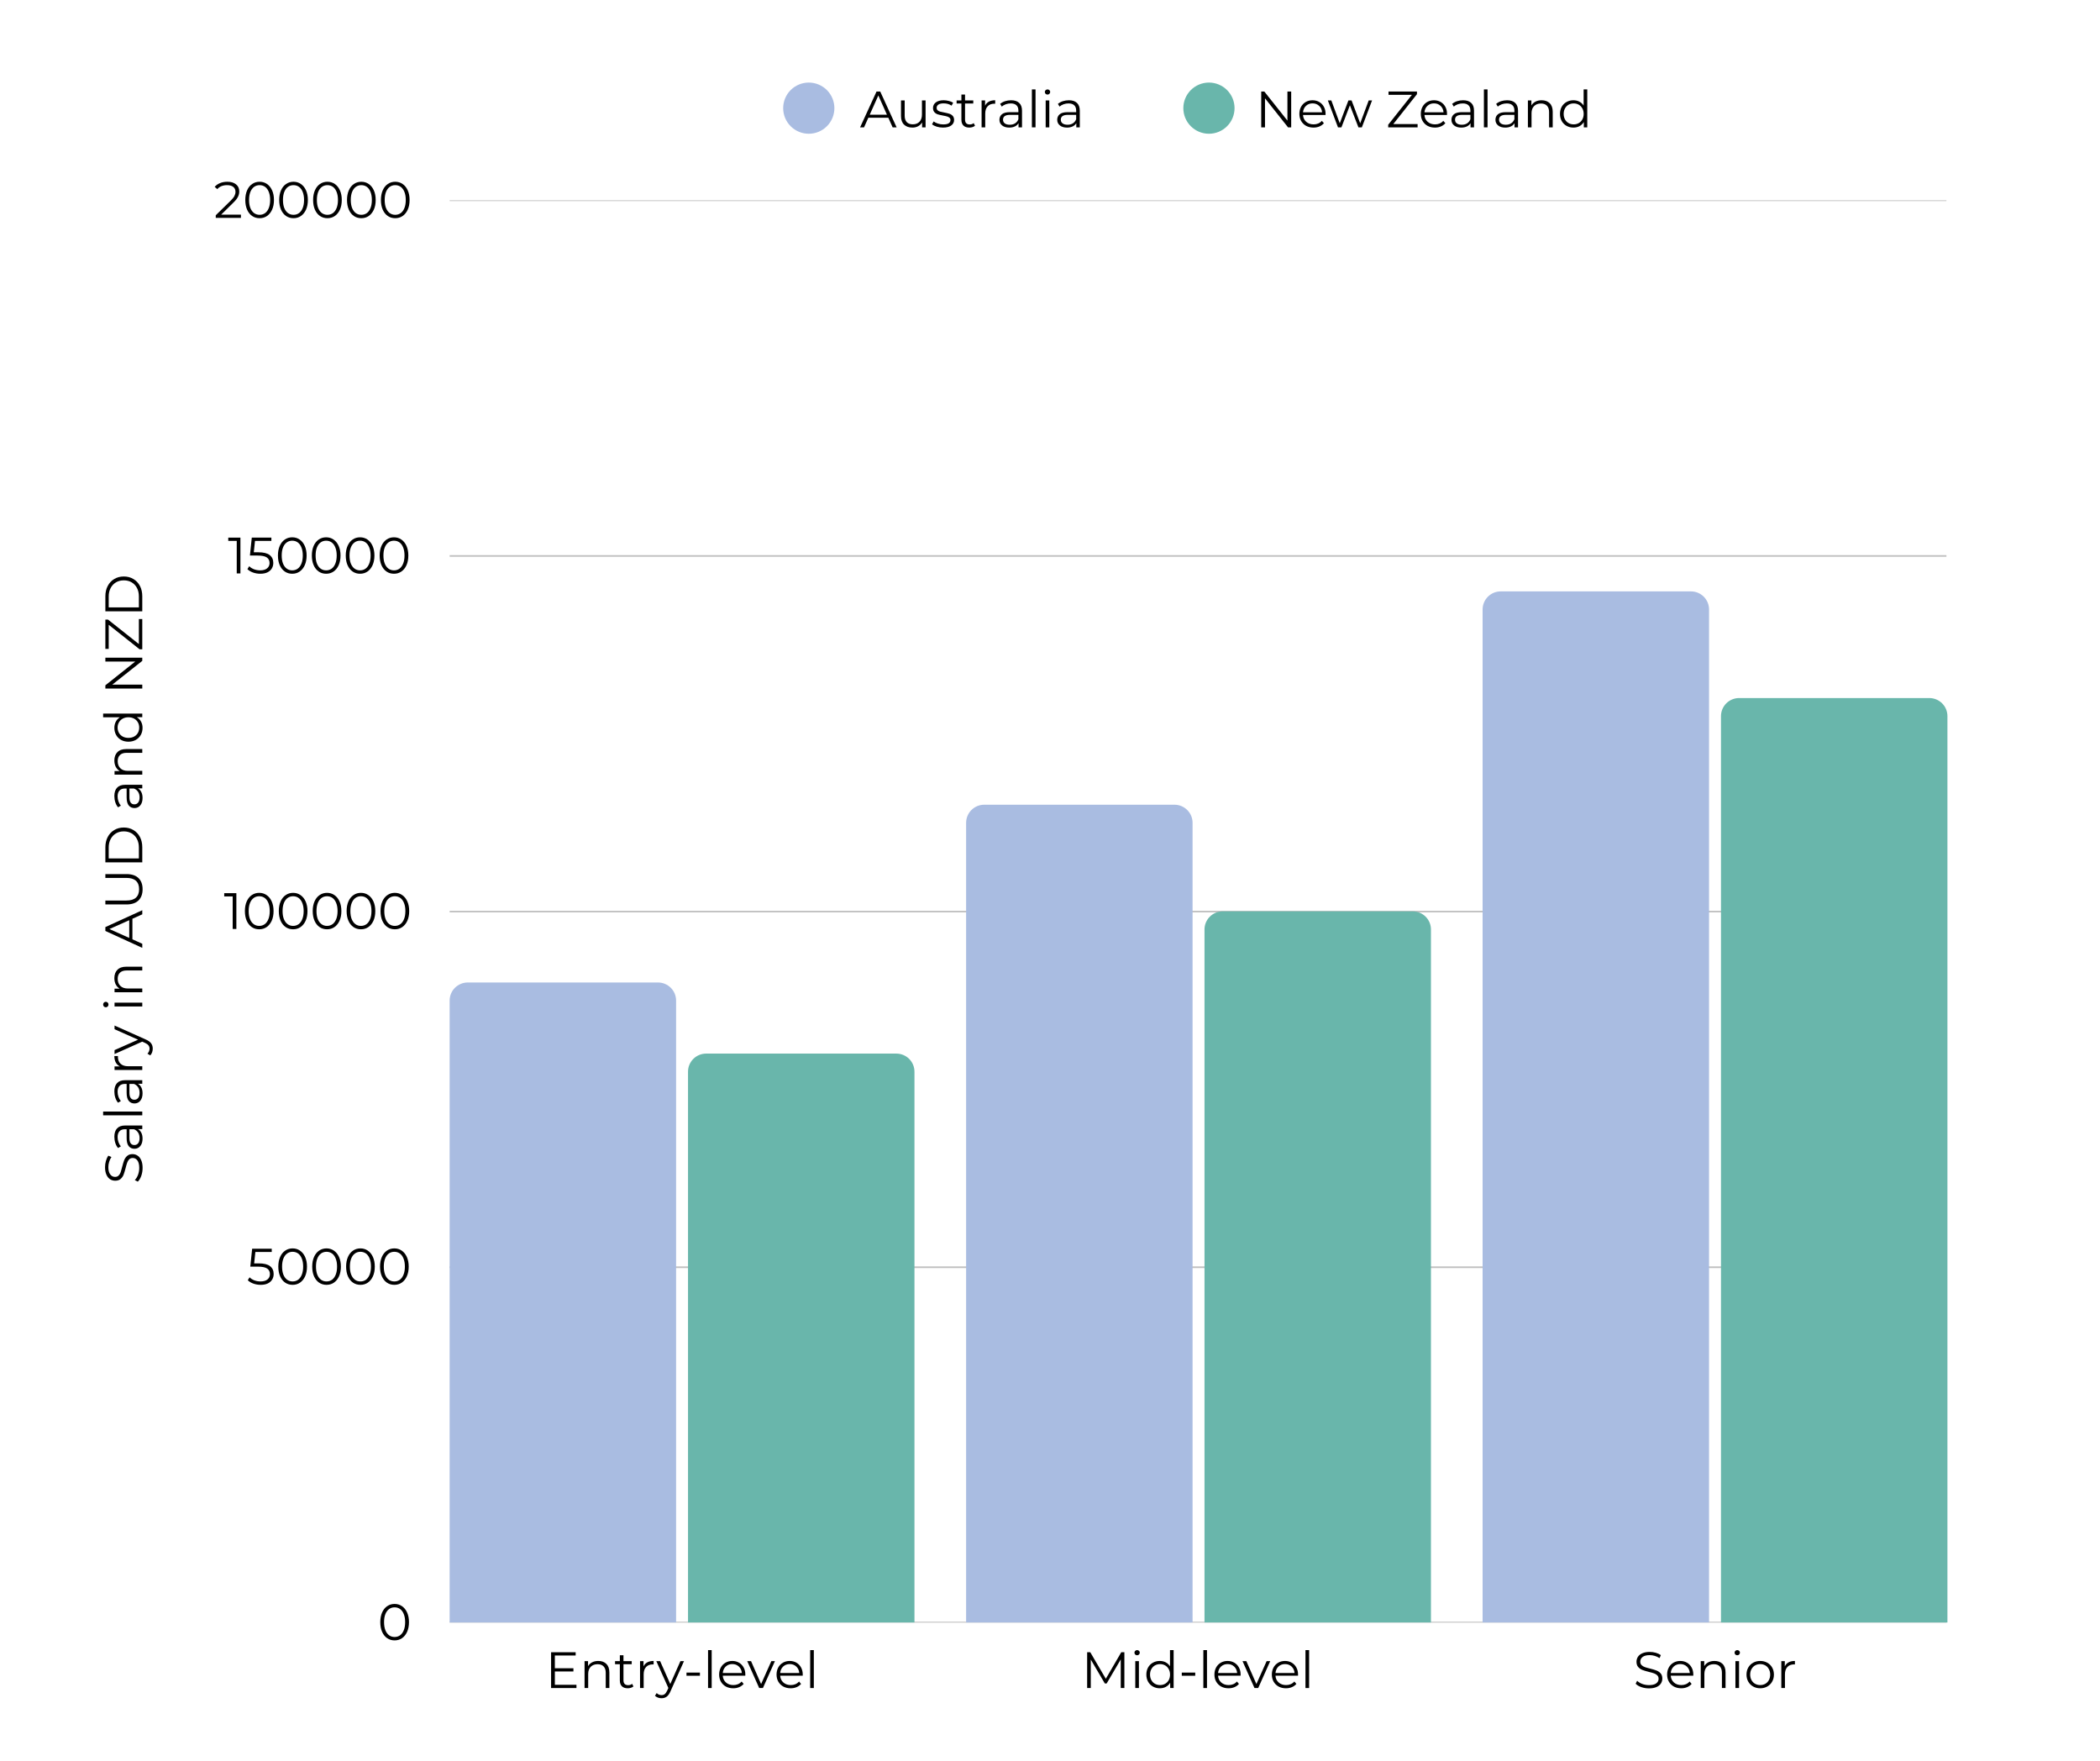 <svg xmlns="http://www.w3.org/2000/svg" xmlns:xlink="http://www.w3.org/1999/xlink" width="940" zoomAndPan="magnify" viewBox="0 0 705 591" height="788" preserveAspectRatio="xMidYMid meet" version="1.0"><defs><g/><clipPath id="1d6d46f396"><path d="M 150.949 544 L 653.781 544 L 653.781 544.574 L 150.949 544.574 Z M 150.949 544 " clip-rule="nonzero"/></clipPath><clipPath id="6860a6fa51"><path d="M 150.949 424 L 653.781 424 L 653.781 426 L 150.949 426 Z M 150.949 424 " clip-rule="nonzero"/></clipPath><clipPath id="d363b44c06"><path d="M 150.949 305 L 653.781 305 L 653.781 307 L 150.949 307 Z M 150.949 305 " clip-rule="nonzero"/></clipPath><clipPath id="446b583e54"><path d="M 150.949 186 L 653.781 186 L 653.781 187 L 150.949 187 Z M 150.949 186 " clip-rule="nonzero"/></clipPath><clipPath id="6d116e955e"><path d="M 150.949 67.223 L 653.781 67.223 L 653.781 68 L 150.949 68 Z M 150.949 67.223 " clip-rule="nonzero"/></clipPath><clipPath id="afc7ecead6"><path d="M 150.949 329.766 L 226.973 329.766 L 226.973 544.574 L 150.949 544.574 Z M 150.949 329.766 " clip-rule="nonzero"/></clipPath><clipPath id="4c3384dd95"><path d="M 230.977 353.633 L 307 353.633 L 307 544.574 L 230.977 544.574 Z M 230.977 353.633 " clip-rule="nonzero"/></clipPath><clipPath id="57eab0dc54"><path d="M 324.34 270.098 L 400.363 270.098 L 400.363 544.574 L 324.34 544.574 Z M 324.34 270.098 " clip-rule="nonzero"/></clipPath><clipPath id="19ab28d00e"><path d="M 404.367 305.898 L 480.391 305.898 L 480.391 544.574 L 404.367 544.574 Z M 404.367 305.898 " clip-rule="nonzero"/></clipPath><clipPath id="a1857598a9"><path d="M 497.73 198.496 L 573.754 198.496 L 573.754 544.574 L 497.73 544.574 Z M 497.73 198.496 " clip-rule="nonzero"/></clipPath><clipPath id="75307f3c77"><path d="M 577.758 234.297 L 653.781 234.297 L 653.781 544.574 L 577.758 544.574 Z M 577.758 234.297 " clip-rule="nonzero"/></clipPath></defs><path fill="#a9bce1" d="M 280.117 36.301 C 280.117 36.867 280.062 37.426 279.949 37.977 C 279.84 38.531 279.676 39.066 279.461 39.59 C 279.246 40.109 278.98 40.605 278.668 41.074 C 278.352 41.543 277.996 41.977 277.598 42.375 C 277.199 42.773 276.766 43.129 276.293 43.445 C 275.824 43.758 275.328 44.023 274.809 44.238 C 274.285 44.453 273.75 44.617 273.195 44.727 C 272.641 44.836 272.082 44.891 271.52 44.891 C 270.953 44.891 270.395 44.836 269.84 44.727 C 269.285 44.617 268.75 44.453 268.227 44.238 C 267.707 44.023 267.211 43.758 266.742 43.445 C 266.273 43.129 265.836 42.773 265.438 42.375 C 265.039 41.977 264.684 41.543 264.367 41.074 C 264.055 40.605 263.789 40.109 263.574 39.59 C 263.359 39.066 263.195 38.531 263.086 37.977 C 262.977 37.426 262.922 36.867 262.922 36.301 C 262.922 35.738 262.977 35.18 263.086 34.625 C 263.195 34.074 263.359 33.535 263.574 33.016 C 263.789 32.492 264.055 32 264.367 31.531 C 264.684 31.062 265.039 30.629 265.438 30.227 C 265.836 29.828 266.273 29.473 266.742 29.16 C 267.211 28.848 267.707 28.582 268.227 28.367 C 268.75 28.148 269.285 27.988 269.84 27.879 C 270.395 27.766 270.953 27.711 271.52 27.711 C 272.082 27.711 272.641 27.766 273.195 27.879 C 273.75 27.988 274.285 28.148 274.809 28.367 C 275.328 28.582 275.824 28.848 276.293 29.16 C 276.766 29.473 277.199 29.828 277.598 30.227 C 277.996 30.629 278.352 31.062 278.668 31.531 C 278.98 32 279.246 32.492 279.461 33.016 C 279.676 33.535 279.84 34.074 279.949 34.625 C 280.062 35.18 280.117 35.738 280.117 36.301 Z M 280.117 36.301 " fill-opacity="1" fill-rule="nonzero"/><g fill="#000000" fill-opacity="1"><g transform="translate(288.713, 42.744)"><g><path d="M 9.516 -3.219 L 2.797 -3.219 L 1.359 0 L 0.031 0 L 5.547 -12.016 L 6.797 -12.016 L 12.297 0 L 10.953 0 Z M 9.047 -4.234 L 6.156 -10.703 L 3.266 -4.234 Z M 9.047 -4.234 "/></g></g></g><g fill="#000000" fill-opacity="1"><g transform="translate(300.871, 42.744)"><g><path d="M 9.859 -9.031 L 9.859 0 L 8.688 0 L 8.688 -1.656 C 8.363 -1.102 7.922 -0.676 7.359 -0.375 C 6.797 -0.07 6.156 0.078 5.438 0.078 C 4.258 0.078 3.328 -0.25 2.641 -0.906 C 1.953 -1.562 1.609 -2.523 1.609 -3.797 L 1.609 -9.031 L 2.844 -9.031 L 2.844 -3.922 C 2.844 -2.961 3.078 -2.238 3.547 -1.75 C 4.016 -1.258 4.688 -1.016 5.562 -1.016 C 6.508 -1.016 7.258 -1.301 7.812 -1.875 C 8.363 -2.457 8.641 -3.266 8.641 -4.297 L 8.641 -9.031 Z M 9.859 -9.031 "/></g></g></g><g fill="#000000" fill-opacity="1"><g transform="translate(312.443, 42.744)"><g><path d="M 4.125 0.078 C 3.395 0.078 2.691 -0.023 2.016 -0.234 C 1.348 -0.441 0.828 -0.707 0.453 -1.031 L 1 -1.984 C 1.375 -1.691 1.848 -1.453 2.422 -1.266 C 2.992 -1.078 3.594 -0.984 4.219 -0.984 C 5.039 -0.984 5.648 -1.109 6.047 -1.359 C 6.441 -1.617 6.641 -1.984 6.641 -2.453 C 6.641 -2.785 6.531 -3.047 6.312 -3.234 C 6.094 -3.422 5.816 -3.562 5.484 -3.656 C 5.148 -3.758 4.707 -3.859 4.156 -3.953 C 3.426 -4.086 2.836 -4.223 2.391 -4.359 C 1.941 -4.504 1.562 -4.75 1.25 -5.094 C 0.938 -5.438 0.781 -5.914 0.781 -6.531 C 0.781 -7.281 1.094 -7.895 1.719 -8.375 C 2.352 -8.852 3.234 -9.094 4.359 -9.094 C 4.941 -9.094 5.523 -9.016 6.109 -8.859 C 6.691 -8.711 7.172 -8.516 7.547 -8.266 L 7.016 -7.281 C 6.273 -7.789 5.391 -8.047 4.359 -8.047 C 3.578 -8.047 2.988 -7.91 2.594 -7.641 C 2.195 -7.367 2 -7.008 2 -6.562 C 2 -6.219 2.109 -5.941 2.328 -5.734 C 2.555 -5.523 2.836 -5.375 3.172 -5.281 C 3.504 -5.188 3.961 -5.086 4.547 -4.984 C 5.266 -4.848 5.844 -4.707 6.281 -4.562 C 6.719 -4.426 7.086 -4.191 7.391 -3.859 C 7.703 -3.523 7.859 -3.066 7.859 -2.484 C 7.859 -1.703 7.531 -1.078 6.875 -0.609 C 6.219 -0.148 5.301 0.078 4.125 0.078 Z M 4.125 0.078 "/></g></g></g><g fill="#000000" fill-opacity="1"><g transform="translate(320.852, 42.744)"><g><path d="M 6.469 -0.547 C 6.238 -0.336 5.953 -0.18 5.609 -0.078 C 5.273 0.023 4.926 0.078 4.562 0.078 C 3.707 0.078 3.051 -0.145 2.594 -0.594 C 2.133 -1.051 1.906 -1.703 1.906 -2.547 L 1.906 -8 L 0.297 -8 L 0.297 -9.031 L 1.906 -9.031 L 1.906 -11 L 3.125 -11 L 3.125 -9.031 L 5.891 -9.031 L 5.891 -8 L 3.125 -8 L 3.125 -2.609 C 3.125 -2.066 3.258 -1.656 3.531 -1.375 C 3.801 -1.102 4.191 -0.969 4.703 -0.969 C 4.953 -0.969 5.191 -1.004 5.422 -1.078 C 5.66 -1.16 5.863 -1.273 6.031 -1.422 Z M 6.469 -0.547 "/></g></g></g><g fill="#000000" fill-opacity="1"><g transform="translate(327.833, 42.744)"><g><path d="M 2.875 -7.266 C 3.156 -7.867 3.578 -8.32 4.141 -8.625 C 4.711 -8.938 5.422 -9.094 6.266 -9.094 L 6.266 -7.922 L 5.969 -7.938 C 5.02 -7.938 4.273 -7.645 3.734 -7.062 C 3.191 -6.477 2.922 -5.66 2.922 -4.609 L 2.922 0 L 1.703 0 L 1.703 -9.031 L 2.875 -9.031 Z M 2.875 -7.266 "/></g></g></g><g fill="#000000" fill-opacity="1"><g transform="translate(334.574, 42.744)"><g><path d="M 4.875 -9.094 C 6.051 -9.094 6.953 -8.797 7.578 -8.203 C 8.211 -7.617 8.531 -6.75 8.531 -5.594 L 8.531 0 L 7.359 0 L 7.359 -1.406 C 7.086 -0.938 6.68 -0.57 6.141 -0.312 C 5.609 -0.051 4.977 0.078 4.25 0.078 C 3.238 0.078 2.438 -0.16 1.844 -0.641 C 1.25 -1.117 0.953 -1.754 0.953 -2.547 C 0.953 -3.305 1.227 -3.922 1.781 -4.391 C 2.332 -4.859 3.219 -5.094 4.438 -5.094 L 7.312 -5.094 L 7.312 -5.656 C 7.312 -6.426 7.094 -7.016 6.656 -7.422 C 6.219 -7.828 5.582 -8.031 4.75 -8.031 C 4.176 -8.031 3.625 -7.938 3.094 -7.75 C 2.57 -7.562 2.117 -7.301 1.734 -6.969 L 1.188 -7.875 C 1.645 -8.27 2.191 -8.57 2.828 -8.781 C 3.473 -8.988 4.156 -9.094 4.875 -9.094 Z M 4.438 -0.875 C 5.125 -0.875 5.711 -1.031 6.203 -1.344 C 6.703 -1.656 7.07 -2.113 7.312 -2.719 L 7.312 -4.188 L 4.469 -4.188 C 2.926 -4.188 2.156 -3.648 2.156 -2.578 C 2.156 -2.047 2.352 -1.629 2.75 -1.328 C 3.156 -1.023 3.719 -0.875 4.438 -0.875 Z M 4.438 -0.875 "/></g></g></g><g fill="#000000" fill-opacity="1"><g transform="translate(344.719, 42.744)"><g><path d="M 1.703 -12.734 L 2.922 -12.734 L 2.922 0 L 1.703 0 Z M 1.703 -12.734 "/></g></g></g><g fill="#000000" fill-opacity="1"><g transform="translate(349.345, 42.744)"><g><path d="M 1.703 -9.031 L 2.922 -9.031 L 2.922 0 L 1.703 0 Z M 2.328 -11 C 2.066 -11 1.848 -11.082 1.672 -11.25 C 1.504 -11.426 1.422 -11.641 1.422 -11.891 C 1.422 -12.109 1.504 -12.301 1.672 -12.469 C 1.848 -12.645 2.066 -12.734 2.328 -12.734 C 2.578 -12.734 2.785 -12.648 2.953 -12.484 C 3.129 -12.328 3.219 -12.133 3.219 -11.906 C 3.219 -11.645 3.129 -11.426 2.953 -11.25 C 2.785 -11.082 2.578 -11 2.328 -11 Z M 2.328 -11 "/></g></g></g><g fill="#000000" fill-opacity="1"><g transform="translate(353.97, 42.744)"><g><path d="M 4.875 -9.094 C 6.051 -9.094 6.953 -8.797 7.578 -8.203 C 8.211 -7.617 8.531 -6.75 8.531 -5.594 L 8.531 0 L 7.359 0 L 7.359 -1.406 C 7.086 -0.938 6.68 -0.57 6.141 -0.312 C 5.609 -0.051 4.977 0.078 4.25 0.078 C 3.238 0.078 2.438 -0.16 1.844 -0.641 C 1.25 -1.117 0.953 -1.754 0.953 -2.547 C 0.953 -3.305 1.227 -3.922 1.781 -4.391 C 2.332 -4.859 3.219 -5.094 4.438 -5.094 L 7.312 -5.094 L 7.312 -5.656 C 7.312 -6.426 7.094 -7.016 6.656 -7.422 C 6.219 -7.828 5.582 -8.031 4.75 -8.031 C 4.176 -8.031 3.625 -7.938 3.094 -7.75 C 2.57 -7.562 2.117 -7.301 1.734 -6.969 L 1.188 -7.875 C 1.645 -8.27 2.191 -8.57 2.828 -8.781 C 3.473 -8.988 4.156 -9.094 4.875 -9.094 Z M 4.438 -0.875 C 5.125 -0.875 5.711 -1.031 6.203 -1.344 C 6.703 -1.656 7.07 -2.113 7.312 -2.719 L 7.312 -4.188 L 4.469 -4.188 C 2.926 -4.188 2.156 -3.648 2.156 -2.578 C 2.156 -2.047 2.352 -1.629 2.75 -1.328 C 3.156 -1.023 3.719 -0.875 4.438 -0.875 Z M 4.438 -0.875 "/></g></g></g><path fill="#69b6ab" d="M 414.457 36.301 C 414.457 36.867 414.398 37.426 414.289 37.977 C 414.18 38.531 414.016 39.066 413.801 39.59 C 413.586 40.109 413.32 40.605 413.008 41.074 C 412.691 41.543 412.336 41.977 411.938 42.375 C 411.539 42.773 411.105 43.129 410.633 43.445 C 410.164 43.758 409.668 44.023 409.148 44.238 C 408.625 44.453 408.09 44.617 407.535 44.727 C 406.98 44.836 406.422 44.891 405.859 44.891 C 405.293 44.891 404.734 44.836 404.18 44.727 C 403.625 44.617 403.09 44.453 402.566 44.238 C 402.047 44.023 401.551 43.758 401.082 43.445 C 400.613 43.129 400.176 42.773 399.777 42.375 C 399.379 41.977 399.023 41.543 398.707 41.074 C 398.395 40.605 398.129 40.109 397.914 39.59 C 397.699 39.066 397.535 38.531 397.426 37.977 C 397.316 37.426 397.262 36.867 397.262 36.301 C 397.262 35.738 397.316 35.18 397.426 34.625 C 397.535 34.074 397.699 33.535 397.914 33.016 C 398.129 32.492 398.395 32 398.707 31.531 C 399.023 31.062 399.379 30.629 399.777 30.227 C 400.176 29.828 400.613 29.473 401.082 29.16 C 401.551 28.848 402.047 28.582 402.566 28.367 C 403.09 28.148 403.625 27.988 404.18 27.879 C 404.734 27.766 405.293 27.711 405.859 27.711 C 406.422 27.711 406.98 27.766 407.535 27.879 C 408.09 27.988 408.625 28.148 409.148 28.367 C 409.668 28.582 410.164 28.848 410.633 29.16 C 411.105 29.473 411.539 29.828 411.938 30.227 C 412.336 30.629 412.691 31.062 413.008 31.531 C 413.32 32 413.586 32.492 413.801 33.016 C 414.016 33.535 414.18 34.074 414.289 34.625 C 414.398 35.18 414.457 35.738 414.457 36.301 Z M 414.457 36.301 " fill-opacity="1" fill-rule="nonzero"/><g fill="#000000" fill-opacity="1"><g transform="translate(421.441, 42.744)"><g><path d="M 12.031 -12.016 L 12.031 0 L 10.969 0 L 3.234 -9.75 L 3.234 0 L 1.969 0 L 1.969 -12.016 L 3.016 -12.016 L 10.766 -2.266 L 10.766 -12.016 Z M 12.031 -12.016 "/></g></g></g><g fill="#000000" fill-opacity="1"><g transform="translate(435.421, 42.744)"><g><path d="M 9.578 -4.141 L 2.016 -4.141 C 2.078 -3.203 2.438 -2.441 3.094 -1.859 C 3.75 -1.285 4.578 -1 5.578 -1 C 6.141 -1 6.656 -1.098 7.125 -1.297 C 7.594 -1.492 8 -1.789 8.344 -2.188 L 9.031 -1.391 C 8.625 -0.91 8.117 -0.547 7.516 -0.297 C 6.922 -0.047 6.266 0.078 5.547 0.078 C 4.609 0.078 3.781 -0.113 3.062 -0.5 C 2.352 -0.895 1.797 -1.441 1.391 -2.141 C 0.992 -2.836 0.797 -3.629 0.797 -4.516 C 0.797 -5.398 0.984 -6.191 1.359 -6.891 C 1.742 -7.586 2.27 -8.129 2.938 -8.516 C 3.613 -8.898 4.375 -9.094 5.219 -9.094 C 6.051 -9.094 6.801 -8.898 7.469 -8.516 C 8.133 -8.129 8.656 -7.586 9.031 -6.891 C 9.406 -6.203 9.594 -5.41 9.594 -4.516 Z M 5.219 -8.047 C 4.344 -8.047 3.609 -7.77 3.016 -7.219 C 2.43 -6.664 2.098 -5.941 2.016 -5.047 L 8.422 -5.047 C 8.348 -5.941 8.016 -6.664 7.422 -7.219 C 6.828 -7.77 6.094 -8.047 5.219 -8.047 Z M 5.219 -8.047 "/></g></g></g><g fill="#000000" fill-opacity="1"><g transform="translate(445.635, 42.744)"><g><path d="M 14.984 -9.031 L 11.562 0 L 10.406 0 L 7.547 -7.406 L 4.703 0 L 3.547 0 L 0.141 -9.031 L 1.312 -9.031 L 4.141 -1.359 L 7.047 -9.031 L 8.109 -9.031 L 11 -1.359 L 13.859 -9.031 Z M 14.984 -9.031 "/></g></g></g><g fill="#000000" fill-opacity="1"><g transform="translate(460.75, 42.744)"><g/></g></g><g fill="#000000" fill-opacity="1"><g transform="translate(465.255, 42.744)"><g><path d="M 10.656 -1.094 L 10.656 0 L 0.781 0 L 0.781 -0.875 L 8.75 -10.922 L 0.891 -10.922 L 0.891 -12.016 L 10.438 -12.016 L 10.438 -11.141 L 2.484 -1.094 Z M 10.656 -1.094 "/></g></g></g><g fill="#000000" fill-opacity="1"><g transform="translate(476.192, 42.744)"><g><path d="M 9.578 -4.141 L 2.016 -4.141 C 2.078 -3.203 2.438 -2.441 3.094 -1.859 C 3.75 -1.285 4.578 -1 5.578 -1 C 6.141 -1 6.656 -1.098 7.125 -1.297 C 7.594 -1.492 8 -1.789 8.344 -2.188 L 9.031 -1.391 C 8.625 -0.91 8.117 -0.547 7.516 -0.297 C 6.922 -0.047 6.266 0.078 5.547 0.078 C 4.609 0.078 3.781 -0.113 3.062 -0.5 C 2.352 -0.895 1.797 -1.441 1.391 -2.141 C 0.992 -2.836 0.797 -3.629 0.797 -4.516 C 0.797 -5.398 0.984 -6.191 1.359 -6.891 C 1.742 -7.586 2.27 -8.129 2.938 -8.516 C 3.613 -8.898 4.375 -9.094 5.219 -9.094 C 6.051 -9.094 6.801 -8.898 7.469 -8.516 C 8.133 -8.129 8.656 -7.586 9.031 -6.891 C 9.406 -6.203 9.594 -5.41 9.594 -4.516 Z M 5.219 -8.047 C 4.344 -8.047 3.609 -7.77 3.016 -7.219 C 2.43 -6.664 2.098 -5.941 2.016 -5.047 L 8.422 -5.047 C 8.348 -5.941 8.016 -6.664 7.422 -7.219 C 6.828 -7.77 6.094 -8.047 5.219 -8.047 Z M 5.219 -8.047 "/></g></g></g><g fill="#000000" fill-opacity="1"><g transform="translate(486.32, 42.744)"><g><path d="M 4.875 -9.094 C 6.051 -9.094 6.953 -8.797 7.578 -8.203 C 8.211 -7.617 8.531 -6.75 8.531 -5.594 L 8.531 0 L 7.359 0 L 7.359 -1.406 C 7.086 -0.938 6.68 -0.57 6.141 -0.312 C 5.609 -0.051 4.977 0.078 4.25 0.078 C 3.238 0.078 2.438 -0.16 1.844 -0.641 C 1.25 -1.117 0.953 -1.754 0.953 -2.547 C 0.953 -3.305 1.227 -3.922 1.781 -4.391 C 2.332 -4.859 3.219 -5.094 4.438 -5.094 L 7.312 -5.094 L 7.312 -5.656 C 7.312 -6.426 7.094 -7.016 6.656 -7.422 C 6.219 -7.828 5.582 -8.031 4.75 -8.031 C 4.176 -8.031 3.625 -7.938 3.094 -7.75 C 2.57 -7.562 2.117 -7.301 1.734 -6.969 L 1.188 -7.875 C 1.645 -8.27 2.191 -8.57 2.828 -8.781 C 3.473 -8.988 4.156 -9.094 4.875 -9.094 Z M 4.438 -0.875 C 5.125 -0.875 5.711 -1.031 6.203 -1.344 C 6.703 -1.656 7.07 -2.113 7.312 -2.719 L 7.312 -4.188 L 4.469 -4.188 C 2.926 -4.188 2.156 -3.648 2.156 -2.578 C 2.156 -2.047 2.352 -1.629 2.75 -1.328 C 3.156 -1.023 3.719 -0.875 4.438 -0.875 Z M 4.438 -0.875 "/></g></g></g><g fill="#000000" fill-opacity="1"><g transform="translate(496.465, 42.744)"><g><path d="M 1.703 -12.734 L 2.922 -12.734 L 2.922 0 L 1.703 0 Z M 1.703 -12.734 "/></g></g></g><g fill="#000000" fill-opacity="1"><g transform="translate(501.091, 42.744)"><g><path d="M 4.875 -9.094 C 6.051 -9.094 6.953 -8.797 7.578 -8.203 C 8.211 -7.617 8.531 -6.75 8.531 -5.594 L 8.531 0 L 7.359 0 L 7.359 -1.406 C 7.086 -0.938 6.68 -0.57 6.141 -0.312 C 5.609 -0.051 4.977 0.078 4.25 0.078 C 3.238 0.078 2.438 -0.16 1.844 -0.641 C 1.25 -1.117 0.953 -1.754 0.953 -2.547 C 0.953 -3.305 1.227 -3.922 1.781 -4.391 C 2.332 -4.859 3.219 -5.094 4.438 -5.094 L 7.312 -5.094 L 7.312 -5.656 C 7.312 -6.426 7.094 -7.016 6.656 -7.422 C 6.219 -7.828 5.582 -8.031 4.75 -8.031 C 4.176 -8.031 3.625 -7.938 3.094 -7.75 C 2.57 -7.562 2.117 -7.301 1.734 -6.969 L 1.188 -7.875 C 1.645 -8.27 2.191 -8.57 2.828 -8.781 C 3.473 -8.988 4.156 -9.094 4.875 -9.094 Z M 4.438 -0.875 C 5.125 -0.875 5.711 -1.031 6.203 -1.344 C 6.703 -1.656 7.07 -2.113 7.312 -2.719 L 7.312 -4.188 L 4.469 -4.188 C 2.926 -4.188 2.156 -3.648 2.156 -2.578 C 2.156 -2.047 2.352 -1.629 2.75 -1.328 C 3.156 -1.023 3.719 -0.875 4.438 -0.875 Z M 4.438 -0.875 "/></g></g></g><g fill="#000000" fill-opacity="1"><g transform="translate(511.236, 42.744)"><g><path d="M 6.312 -9.094 C 7.445 -9.094 8.348 -8.766 9.016 -8.109 C 9.691 -7.453 10.031 -6.492 10.031 -5.234 L 10.031 0 L 8.812 0 L 8.812 -5.125 C 8.812 -6.062 8.57 -6.773 8.094 -7.266 C 7.625 -7.754 6.957 -8 6.094 -8 C 5.113 -8 4.336 -7.707 3.766 -7.125 C 3.203 -6.551 2.922 -5.754 2.922 -4.734 L 2.922 0 L 1.703 0 L 1.703 -9.031 L 2.875 -9.031 L 2.875 -7.359 C 3.207 -7.91 3.664 -8.336 4.25 -8.641 C 4.844 -8.941 5.531 -9.094 6.312 -9.094 Z M 6.312 -9.094 "/></g></g></g><g fill="#000000" fill-opacity="1"><g transform="translate(522.912, 42.744)"><g><path d="M 9.953 -12.734 L 9.953 0 L 8.797 0 L 8.797 -1.781 C 8.422 -1.176 7.93 -0.711 7.328 -0.391 C 6.734 -0.078 6.055 0.078 5.297 0.078 C 4.453 0.078 3.688 -0.113 3 -0.5 C 2.312 -0.883 1.77 -1.426 1.375 -2.125 C 0.988 -2.82 0.797 -3.617 0.797 -4.516 C 0.797 -5.41 0.988 -6.207 1.375 -6.906 C 1.77 -7.602 2.312 -8.141 3 -8.516 C 3.688 -8.898 4.453 -9.094 5.297 -9.094 C 6.035 -9.094 6.695 -8.941 7.281 -8.641 C 7.875 -8.336 8.359 -7.895 8.734 -7.312 L 8.734 -12.734 Z M 5.406 -1 C 6.031 -1 6.598 -1.145 7.109 -1.438 C 7.617 -1.727 8.02 -2.141 8.312 -2.672 C 8.602 -3.211 8.75 -3.828 8.75 -4.516 C 8.75 -5.203 8.602 -5.812 8.312 -6.344 C 8.02 -6.883 7.617 -7.301 7.109 -7.594 C 6.598 -7.883 6.031 -8.031 5.406 -8.031 C 4.758 -8.031 4.18 -7.883 3.672 -7.594 C 3.16 -7.301 2.758 -6.883 2.469 -6.344 C 2.176 -5.812 2.031 -5.203 2.031 -4.516 C 2.031 -3.828 2.176 -3.211 2.469 -2.672 C 2.758 -2.141 3.16 -1.727 3.672 -1.438 C 4.18 -1.145 4.758 -1 5.406 -1 Z M 5.406 -1 "/></g></g></g><g clip-path="url(#1d6d46f396)"><path stroke-linecap="butt" transform="matrix(0.537, 0, 0, 0.537, 150.948, 67.224)" fill="none" stroke-linejoin="miter" d="M 0.002 889.177 L 935.748 889.177 " stroke="#000000" stroke-width="1" stroke-opacity="0.6" stroke-miterlimit="4"/></g><g clip-path="url(#6860a6fa51)"><path stroke-linecap="butt" transform="matrix(0.537, 0, 0, 0.537, 150.948, 67.224)" fill="none" stroke-linejoin="miter" d="M 0.002 666.878 L 935.748 666.878 " stroke="#000000" stroke-width="1" stroke-opacity="0.251" stroke-miterlimit="4"/></g><g clip-path="url(#d363b44c06)"><path stroke-linecap="butt" transform="matrix(0.537, 0, 0, 0.537, 150.948, 67.224)" fill="none" stroke-linejoin="miter" d="M 0.002 444.587 L 935.748 444.587 " stroke="#000000" stroke-width="1" stroke-opacity="0.251" stroke-miterlimit="4"/></g><g clip-path="url(#446b583e54)"><path stroke-linecap="butt" transform="matrix(0.537, 0, 0, 0.537, 150.948, 67.224)" fill="none" stroke-linejoin="miter" d="M 0.002 222.296 L 935.748 222.296 " stroke="#000000" stroke-width="1" stroke-opacity="0.251" stroke-miterlimit="4"/></g><g clip-path="url(#6d116e955e)"><path stroke-linecap="butt" transform="matrix(0.537, 0, 0, 0.537, 150.948, 67.224)" fill="none" stroke-linejoin="miter" d="M 0.002 -0.003 L 935.748 -0.003 " stroke="#000000" stroke-width="1" stroke-opacity="0.251" stroke-miterlimit="4"/></g><g fill="#000000" fill-opacity="1"><g transform="translate(183.038, 566.584)"><g><path d="M 10.484 -1.094 L 10.484 0 L 1.969 0 L 1.969 -12.016 L 10.219 -12.016 L 10.219 -10.922 L 3.234 -10.922 L 3.234 -6.641 L 9.469 -6.641 L 9.469 -5.562 L 3.234 -5.562 L 3.234 -1.094 Z M 10.484 -1.094 "/></g></g></g><g fill="#000000" fill-opacity="1"><g transform="translate(194.542, 566.584)"><g><path d="M 6.312 -9.094 C 7.445 -9.094 8.348 -8.766 9.016 -8.109 C 9.691 -7.453 10.031 -6.492 10.031 -5.234 L 10.031 0 L 8.812 0 L 8.812 -5.125 C 8.812 -6.062 8.57 -6.773 8.094 -7.266 C 7.625 -7.754 6.957 -8 6.094 -8 C 5.113 -8 4.336 -7.707 3.766 -7.125 C 3.203 -6.551 2.922 -5.754 2.922 -4.734 L 2.922 0 L 1.703 0 L 1.703 -9.031 L 2.875 -9.031 L 2.875 -7.359 C 3.207 -7.91 3.664 -8.336 4.25 -8.641 C 4.844 -8.941 5.531 -9.094 6.312 -9.094 Z M 6.312 -9.094 "/></g></g></g><g fill="#000000" fill-opacity="1"><g transform="translate(206.183, 566.584)"><g><path d="M 6.469 -0.547 C 6.238 -0.336 5.953 -0.18 5.609 -0.078 C 5.273 0.023 4.926 0.078 4.562 0.078 C 3.707 0.078 3.051 -0.145 2.594 -0.594 C 2.133 -1.051 1.906 -1.703 1.906 -2.547 L 1.906 -8 L 0.297 -8 L 0.297 -9.031 L 1.906 -9.031 L 1.906 -11 L 3.125 -11 L 3.125 -9.031 L 5.891 -9.031 L 5.891 -8 L 3.125 -8 L 3.125 -2.609 C 3.125 -2.066 3.258 -1.656 3.531 -1.375 C 3.801 -1.102 4.191 -0.969 4.703 -0.969 C 4.953 -0.969 5.191 -1.004 5.422 -1.078 C 5.66 -1.16 5.863 -1.273 6.031 -1.422 Z M 6.469 -0.547 "/></g></g></g><g fill="#000000" fill-opacity="1"><g transform="translate(213.165, 566.584)"><g><path d="M 2.875 -7.266 C 3.156 -7.867 3.578 -8.32 4.141 -8.625 C 4.711 -8.938 5.422 -9.094 6.266 -9.094 L 6.266 -7.922 L 5.969 -7.938 C 5.02 -7.938 4.273 -7.645 3.734 -7.062 C 3.191 -6.477 2.922 -5.66 2.922 -4.609 L 2.922 0 L 1.703 0 L 1.703 -9.031 L 2.875 -9.031 Z M 2.875 -7.266 "/></g></g></g><g fill="#000000" fill-opacity="1"><g transform="translate(220.318, 566.584)"><g><path d="M 9.312 -9.031 L 4.781 1.078 C 4.414 1.93 3.988 2.535 3.5 2.891 C 3.02 3.242 2.441 3.422 1.766 3.422 C 1.336 3.422 0.93 3.348 0.547 3.203 C 0.172 3.066 -0.156 2.863 -0.438 2.594 L 0.141 1.688 C 0.598 2.145 1.148 2.375 1.797 2.375 C 2.203 2.375 2.551 2.258 2.844 2.031 C 3.133 1.801 3.41 1.41 3.672 0.859 L 4.062 -0.016 L 0.016 -9.031 L 1.297 -9.031 L 4.703 -1.359 L 8.109 -9.031 Z M 9.312 -9.031 "/></g></g></g><g fill="#000000" fill-opacity="1"><g transform="translate(229.432, 566.584)"><g><path d="M 1.031 -5.188 L 5.547 -5.188 L 5.547 -4.125 L 1.031 -4.125 Z M 1.031 -5.188 "/></g></g></g><g fill="#000000" fill-opacity="1"><g transform="translate(236.001, 566.584)"><g><path d="M 1.703 -12.734 L 2.922 -12.734 L 2.922 0 L 1.703 0 Z M 1.703 -12.734 "/></g></g></g><g fill="#000000" fill-opacity="1"><g transform="translate(240.626, 566.584)"><g><path d="M 9.578 -4.141 L 2.016 -4.141 C 2.078 -3.203 2.438 -2.441 3.094 -1.859 C 3.75 -1.285 4.578 -1 5.578 -1 C 6.141 -1 6.656 -1.098 7.125 -1.297 C 7.594 -1.492 8 -1.789 8.344 -2.188 L 9.031 -1.391 C 8.625 -0.91 8.117 -0.547 7.516 -0.297 C 6.922 -0.047 6.266 0.078 5.547 0.078 C 4.609 0.078 3.781 -0.113 3.062 -0.5 C 2.352 -0.895 1.797 -1.441 1.391 -2.141 C 0.992 -2.836 0.797 -3.629 0.797 -4.516 C 0.797 -5.398 0.984 -6.191 1.359 -6.891 C 1.742 -7.586 2.27 -8.129 2.938 -8.516 C 3.613 -8.898 4.375 -9.094 5.219 -9.094 C 6.051 -9.094 6.801 -8.898 7.469 -8.516 C 8.133 -8.129 8.656 -7.586 9.031 -6.891 C 9.406 -6.203 9.594 -5.41 9.594 -4.516 Z M 5.219 -8.047 C 4.344 -8.047 3.609 -7.77 3.016 -7.219 C 2.43 -6.664 2.098 -5.941 2.016 -5.047 L 8.422 -5.047 C 8.348 -5.941 8.016 -6.664 7.422 -7.219 C 6.828 -7.77 6.094 -8.047 5.219 -8.047 Z M 5.219 -8.047 "/></g></g></g><g fill="#000000" fill-opacity="1"><g transform="translate(250.84, 566.584)"><g><path d="M 9.312 -9.031 L 5.281 0 L 4.031 0 L 0.016 -9.031 L 1.297 -9.031 L 4.672 -1.344 L 8.109 -9.031 Z M 9.312 -9.031 "/></g></g></g><g fill="#000000" fill-opacity="1"><g transform="translate(259.902, 566.584)"><g><path d="M 9.578 -4.141 L 2.016 -4.141 C 2.078 -3.203 2.438 -2.441 3.094 -1.859 C 3.75 -1.285 4.578 -1 5.578 -1 C 6.141 -1 6.656 -1.098 7.125 -1.297 C 7.594 -1.492 8 -1.789 8.344 -2.188 L 9.031 -1.391 C 8.625 -0.91 8.117 -0.547 7.516 -0.297 C 6.922 -0.047 6.266 0.078 5.547 0.078 C 4.609 0.078 3.781 -0.113 3.062 -0.5 C 2.352 -0.895 1.797 -1.441 1.391 -2.141 C 0.992 -2.836 0.797 -3.629 0.797 -4.516 C 0.797 -5.398 0.984 -6.191 1.359 -6.891 C 1.742 -7.586 2.27 -8.129 2.938 -8.516 C 3.613 -8.898 4.375 -9.094 5.219 -9.094 C 6.051 -9.094 6.801 -8.898 7.469 -8.516 C 8.133 -8.129 8.656 -7.586 9.031 -6.891 C 9.406 -6.203 9.594 -5.41 9.594 -4.516 Z M 5.219 -8.047 C 4.344 -8.047 3.609 -7.77 3.016 -7.219 C 2.43 -6.664 2.098 -5.941 2.016 -5.047 L 8.422 -5.047 C 8.348 -5.941 8.016 -6.664 7.422 -7.219 C 6.828 -7.77 6.094 -8.047 5.219 -8.047 Z M 5.219 -8.047 "/></g></g></g><g fill="#000000" fill-opacity="1"><g transform="translate(270.288, 566.584)"><g><path d="M 1.703 -12.734 L 2.922 -12.734 L 2.922 0 L 1.703 0 Z M 1.703 -12.734 "/></g></g></g><g fill="#000000" fill-opacity="1"><g transform="translate(363.003, 566.584)"><g><path d="M 14.469 -12.016 L 14.469 0 L 13.25 0 L 13.25 -9.609 L 8.516 -1.531 L 7.906 -1.531 L 3.188 -9.562 L 3.188 0 L 1.969 0 L 1.969 -12.016 L 3.016 -12.016 L 8.234 -3.109 L 13.422 -12.016 Z M 14.469 -12.016 "/></g></g></g><g fill="#000000" fill-opacity="1"><g transform="translate(379.425, 566.584)"><g><path d="M 1.703 -9.031 L 2.922 -9.031 L 2.922 0 L 1.703 0 Z M 2.328 -11 C 2.066 -11 1.848 -11.082 1.672 -11.25 C 1.504 -11.426 1.422 -11.641 1.422 -11.891 C 1.422 -12.109 1.504 -12.301 1.672 -12.469 C 1.848 -12.645 2.066 -12.734 2.328 -12.734 C 2.578 -12.734 2.785 -12.648 2.953 -12.484 C 3.129 -12.328 3.219 -12.133 3.219 -11.906 C 3.219 -11.645 3.129 -11.426 2.953 -11.25 C 2.785 -11.082 2.578 -11 2.328 -11 Z M 2.328 -11 "/></g></g></g><g fill="#000000" fill-opacity="1"><g transform="translate(384.051, 566.584)"><g><path d="M 9.953 -12.734 L 9.953 0 L 8.797 0 L 8.797 -1.781 C 8.422 -1.176 7.93 -0.711 7.328 -0.391 C 6.734 -0.078 6.055 0.078 5.297 0.078 C 4.453 0.078 3.688 -0.113 3 -0.5 C 2.312 -0.883 1.77 -1.426 1.375 -2.125 C 0.988 -2.82 0.797 -3.617 0.797 -4.516 C 0.797 -5.41 0.988 -6.207 1.375 -6.906 C 1.77 -7.602 2.312 -8.141 3 -8.516 C 3.688 -8.898 4.453 -9.094 5.297 -9.094 C 6.035 -9.094 6.695 -8.941 7.281 -8.641 C 7.875 -8.336 8.359 -7.895 8.734 -7.312 L 8.734 -12.734 Z M 5.406 -1 C 6.031 -1 6.598 -1.145 7.109 -1.438 C 7.617 -1.727 8.02 -2.141 8.312 -2.672 C 8.602 -3.211 8.75 -3.828 8.75 -4.516 C 8.75 -5.203 8.602 -5.812 8.312 -6.344 C 8.02 -6.883 7.617 -7.301 7.109 -7.594 C 6.598 -7.883 6.031 -8.031 5.406 -8.031 C 4.758 -8.031 4.18 -7.883 3.672 -7.594 C 3.16 -7.301 2.758 -6.883 2.469 -6.344 C 2.176 -5.812 2.031 -5.203 2.031 -4.516 C 2.031 -3.828 2.176 -3.211 2.469 -2.672 C 2.758 -2.141 3.16 -1.727 3.672 -1.438 C 4.18 -1.145 4.758 -1 5.406 -1 Z M 5.406 -1 "/></g></g></g><g fill="#000000" fill-opacity="1"><g transform="translate(395.709, 566.584)"><g><path d="M 1.031 -5.188 L 5.547 -5.188 L 5.547 -4.125 L 1.031 -4.125 Z M 1.031 -5.188 "/></g></g></g><g fill="#000000" fill-opacity="1"><g transform="translate(402.278, 566.584)"><g><path d="M 1.703 -12.734 L 2.922 -12.734 L 2.922 0 L 1.703 0 Z M 1.703 -12.734 "/></g></g></g><g fill="#000000" fill-opacity="1"><g transform="translate(406.903, 566.584)"><g><path d="M 9.578 -4.141 L 2.016 -4.141 C 2.078 -3.203 2.438 -2.441 3.094 -1.859 C 3.75 -1.285 4.578 -1 5.578 -1 C 6.141 -1 6.656 -1.098 7.125 -1.297 C 7.594 -1.492 8 -1.789 8.344 -2.188 L 9.031 -1.391 C 8.625 -0.91 8.117 -0.547 7.516 -0.297 C 6.922 -0.047 6.266 0.078 5.547 0.078 C 4.609 0.078 3.781 -0.113 3.062 -0.5 C 2.352 -0.895 1.797 -1.441 1.391 -2.141 C 0.992 -2.836 0.797 -3.629 0.797 -4.516 C 0.797 -5.398 0.984 -6.191 1.359 -6.891 C 1.742 -7.586 2.27 -8.129 2.938 -8.516 C 3.613 -8.898 4.375 -9.094 5.219 -9.094 C 6.051 -9.094 6.801 -8.898 7.469 -8.516 C 8.133 -8.129 8.656 -7.586 9.031 -6.891 C 9.406 -6.203 9.594 -5.41 9.594 -4.516 Z M 5.219 -8.047 C 4.344 -8.047 3.609 -7.77 3.016 -7.219 C 2.43 -6.664 2.098 -5.941 2.016 -5.047 L 8.422 -5.047 C 8.348 -5.941 8.016 -6.664 7.422 -7.219 C 6.828 -7.77 6.094 -8.047 5.219 -8.047 Z M 5.219 -8.047 "/></g></g></g><g fill="#000000" fill-opacity="1"><g transform="translate(417.118, 566.584)"><g><path d="M 9.312 -9.031 L 5.281 0 L 4.031 0 L 0.016 -9.031 L 1.297 -9.031 L 4.672 -1.344 L 8.109 -9.031 Z M 9.312 -9.031 "/></g></g></g><g fill="#000000" fill-opacity="1"><g transform="translate(426.18, 566.584)"><g><path d="M 9.578 -4.141 L 2.016 -4.141 C 2.078 -3.203 2.438 -2.441 3.094 -1.859 C 3.75 -1.285 4.578 -1 5.578 -1 C 6.141 -1 6.656 -1.098 7.125 -1.297 C 7.594 -1.492 8 -1.789 8.344 -2.188 L 9.031 -1.391 C 8.625 -0.91 8.117 -0.547 7.516 -0.297 C 6.922 -0.047 6.266 0.078 5.547 0.078 C 4.609 0.078 3.781 -0.113 3.062 -0.5 C 2.352 -0.895 1.797 -1.441 1.391 -2.141 C 0.992 -2.836 0.797 -3.629 0.797 -4.516 C 0.797 -5.398 0.984 -6.191 1.359 -6.891 C 1.742 -7.586 2.27 -8.129 2.938 -8.516 C 3.613 -8.898 4.375 -9.094 5.219 -9.094 C 6.051 -9.094 6.801 -8.898 7.469 -8.516 C 8.133 -8.129 8.656 -7.586 9.031 -6.891 C 9.406 -6.203 9.594 -5.41 9.594 -4.516 Z M 5.219 -8.047 C 4.344 -8.047 3.609 -7.77 3.016 -7.219 C 2.43 -6.664 2.098 -5.941 2.016 -5.047 L 8.422 -5.047 C 8.348 -5.941 8.016 -6.664 7.422 -7.219 C 6.828 -7.77 6.094 -8.047 5.219 -8.047 Z M 5.219 -8.047 "/></g></g></g><g fill="#000000" fill-opacity="1"><g transform="translate(436.566, 566.584)"><g><path d="M 1.703 -12.734 L 2.922 -12.734 L 2.922 0 L 1.703 0 Z M 1.703 -12.734 "/></g></g></g><g fill="#000000" fill-opacity="1"><g transform="translate(548.3, 566.584)"><g><path d="M 5.281 0.109 C 4.383 0.109 3.523 -0.031 2.703 -0.312 C 1.891 -0.602 1.258 -0.984 0.812 -1.453 L 1.312 -2.438 C 1.75 -2 2.328 -1.645 3.047 -1.375 C 3.766 -1.113 4.508 -0.984 5.281 -0.984 C 6.363 -0.984 7.172 -1.176 7.703 -1.562 C 8.242 -1.957 8.516 -2.473 8.516 -3.109 C 8.516 -3.586 8.367 -3.969 8.078 -4.25 C 7.785 -4.539 7.426 -4.766 7 -4.922 C 6.57 -5.078 5.984 -5.242 5.234 -5.422 C 4.328 -5.648 3.602 -5.867 3.062 -6.078 C 2.52 -6.297 2.055 -6.617 1.672 -7.047 C 1.285 -7.484 1.094 -8.078 1.094 -8.828 C 1.094 -9.43 1.254 -9.984 1.578 -10.484 C 1.898 -10.984 2.395 -11.379 3.062 -11.672 C 3.727 -11.973 4.555 -12.125 5.547 -12.125 C 6.234 -12.125 6.906 -12.031 7.562 -11.844 C 8.219 -11.656 8.785 -11.395 9.266 -11.062 L 8.844 -10.047 C 8.332 -10.379 7.789 -10.629 7.219 -10.797 C 6.645 -10.961 6.086 -11.047 5.547 -11.047 C 4.484 -11.047 3.688 -10.844 3.156 -10.438 C 2.625 -10.031 2.359 -9.504 2.359 -8.859 C 2.359 -8.379 2.504 -7.992 2.797 -7.703 C 3.086 -7.41 3.453 -7.188 3.891 -7.031 C 4.336 -6.875 4.93 -6.707 5.672 -6.531 C 6.555 -6.312 7.27 -6.094 7.812 -5.875 C 8.363 -5.664 8.828 -5.348 9.203 -4.922 C 9.578 -4.492 9.766 -3.91 9.766 -3.172 C 9.766 -2.566 9.602 -2.016 9.281 -1.516 C 8.957 -1.016 8.457 -0.617 7.781 -0.328 C 7.102 -0.035 6.27 0.109 5.281 0.109 Z M 5.281 0.109 "/></g></g></g><g fill="#000000" fill-opacity="1"><g transform="translate(558.875, 566.584)"><g><path d="M 9.578 -4.141 L 2.016 -4.141 C 2.078 -3.203 2.438 -2.441 3.094 -1.859 C 3.75 -1.285 4.578 -1 5.578 -1 C 6.141 -1 6.656 -1.098 7.125 -1.297 C 7.594 -1.492 8 -1.789 8.344 -2.188 L 9.031 -1.391 C 8.625 -0.91 8.117 -0.547 7.516 -0.297 C 6.922 -0.047 6.266 0.078 5.547 0.078 C 4.609 0.078 3.781 -0.113 3.062 -0.5 C 2.352 -0.895 1.797 -1.441 1.391 -2.141 C 0.992 -2.836 0.797 -3.629 0.797 -4.516 C 0.797 -5.398 0.984 -6.191 1.359 -6.891 C 1.742 -7.586 2.27 -8.129 2.938 -8.516 C 3.613 -8.898 4.375 -9.094 5.219 -9.094 C 6.051 -9.094 6.801 -8.898 7.469 -8.516 C 8.133 -8.129 8.656 -7.586 9.031 -6.891 C 9.406 -6.203 9.594 -5.41 9.594 -4.516 Z M 5.219 -8.047 C 4.344 -8.047 3.609 -7.77 3.016 -7.219 C 2.43 -6.664 2.098 -5.941 2.016 -5.047 L 8.422 -5.047 C 8.348 -5.941 8.016 -6.664 7.422 -7.219 C 6.828 -7.77 6.094 -8.047 5.219 -8.047 Z M 5.219 -8.047 "/></g></g></g><g fill="#000000" fill-opacity="1"><g transform="translate(569.261, 566.584)"><g><path d="M 6.312 -9.094 C 7.445 -9.094 8.348 -8.766 9.016 -8.109 C 9.691 -7.453 10.031 -6.492 10.031 -5.234 L 10.031 0 L 8.812 0 L 8.812 -5.125 C 8.812 -6.062 8.57 -6.773 8.094 -7.266 C 7.625 -7.754 6.957 -8 6.094 -8 C 5.113 -8 4.336 -7.707 3.766 -7.125 C 3.203 -6.551 2.922 -5.754 2.922 -4.734 L 2.922 0 L 1.703 0 L 1.703 -9.031 L 2.875 -9.031 L 2.875 -7.359 C 3.207 -7.91 3.664 -8.336 4.25 -8.641 C 4.844 -8.941 5.531 -9.094 6.312 -9.094 Z M 6.312 -9.094 "/></g></g></g><g fill="#000000" fill-opacity="1"><g transform="translate(580.903, 566.584)"><g><path d="M 1.703 -9.031 L 2.922 -9.031 L 2.922 0 L 1.703 0 Z M 2.328 -11 C 2.066 -11 1.848 -11.082 1.672 -11.25 C 1.504 -11.426 1.422 -11.641 1.422 -11.891 C 1.422 -12.109 1.504 -12.301 1.672 -12.469 C 1.848 -12.645 2.066 -12.734 2.328 -12.734 C 2.578 -12.734 2.785 -12.648 2.953 -12.484 C 3.129 -12.328 3.219 -12.133 3.219 -11.906 C 3.219 -11.645 3.129 -11.426 2.953 -11.25 C 2.785 -11.082 2.578 -11 2.328 -11 Z M 2.328 -11 "/></g></g></g><g fill="#000000" fill-opacity="1"><g transform="translate(585.528, 566.584)"><g><path d="M 5.406 0.078 C 4.531 0.078 3.742 -0.113 3.047 -0.5 C 2.348 -0.895 1.797 -1.441 1.391 -2.141 C 0.992 -2.836 0.797 -3.629 0.797 -4.516 C 0.797 -5.398 0.992 -6.191 1.391 -6.891 C 1.797 -7.586 2.348 -8.129 3.047 -8.516 C 3.742 -8.898 4.531 -9.094 5.406 -9.094 C 6.27 -9.094 7.051 -8.898 7.75 -8.516 C 8.457 -8.129 9.008 -7.586 9.406 -6.891 C 9.801 -6.191 10 -5.398 10 -4.516 C 10 -3.629 9.801 -2.836 9.406 -2.141 C 9.008 -1.441 8.457 -0.895 7.75 -0.5 C 7.051 -0.113 6.27 0.078 5.406 0.078 Z M 5.406 -1 C 6.039 -1 6.613 -1.145 7.125 -1.438 C 7.633 -1.727 8.031 -2.141 8.312 -2.672 C 8.602 -3.211 8.75 -3.828 8.75 -4.516 C 8.75 -5.203 8.602 -5.812 8.312 -6.344 C 8.031 -6.883 7.633 -7.301 7.125 -7.594 C 6.613 -7.883 6.039 -8.031 5.406 -8.031 C 4.758 -8.031 4.18 -7.883 3.672 -7.594 C 3.16 -7.301 2.758 -6.883 2.469 -6.344 C 2.176 -5.812 2.031 -5.203 2.031 -4.516 C 2.031 -3.828 2.176 -3.211 2.469 -2.672 C 2.758 -2.141 3.16 -1.727 3.672 -1.438 C 4.18 -1.145 4.758 -1 5.406 -1 Z M 5.406 -1 "/></g></g></g><g fill="#000000" fill-opacity="1"><g transform="translate(596.31, 566.584)"><g><path d="M 2.875 -7.266 C 3.156 -7.867 3.578 -8.32 4.141 -8.625 C 4.711 -8.938 5.422 -9.094 6.266 -9.094 L 6.266 -7.922 L 5.969 -7.938 C 5.02 -7.938 4.273 -7.645 3.734 -7.062 C 3.191 -6.477 2.922 -5.66 2.922 -4.609 L 2.922 0 L 1.703 0 L 1.703 -9.031 L 2.875 -9.031 Z M 2.875 -7.266 "/></g></g></g><g fill="#000000" fill-opacity="1"><g transform="translate(126.779, 550.479)"><g><path d="M 5.688 0.109 C 4.758 0.109 3.93 -0.133 3.203 -0.625 C 2.473 -1.125 1.906 -1.832 1.5 -2.75 C 1.094 -3.676 0.891 -4.766 0.891 -6.016 C 0.891 -7.254 1.094 -8.332 1.5 -9.25 C 1.906 -10.176 2.473 -10.883 3.203 -11.375 C 3.93 -11.875 4.758 -12.125 5.688 -12.125 C 6.625 -12.125 7.453 -11.875 8.172 -11.375 C 8.898 -10.883 9.473 -10.176 9.891 -9.25 C 10.305 -8.332 10.516 -7.254 10.516 -6.016 C 10.516 -4.766 10.305 -3.676 9.891 -2.75 C 9.473 -1.832 8.898 -1.125 8.172 -0.625 C 7.453 -0.133 6.625 0.109 5.688 0.109 Z M 5.688 -1.031 C 6.395 -1.031 7.016 -1.223 7.547 -1.609 C 8.078 -2.004 8.488 -2.57 8.781 -3.312 C 9.082 -4.062 9.234 -4.961 9.234 -6.016 C 9.234 -7.066 9.082 -7.961 8.781 -8.703 C 8.488 -9.453 8.078 -10.02 7.547 -10.406 C 7.016 -10.789 6.395 -10.984 5.688 -10.984 C 4.988 -10.984 4.375 -10.789 3.844 -10.406 C 3.312 -10.02 2.895 -9.453 2.594 -8.703 C 2.301 -7.961 2.156 -7.066 2.156 -6.016 C 2.156 -4.961 2.301 -4.062 2.594 -3.312 C 2.895 -2.57 3.312 -2.004 3.844 -1.609 C 4.375 -1.223 4.988 -1.031 5.688 -1.031 Z M 5.688 -1.031 "/></g></g></g><g fill="#000000" fill-opacity="1"><g transform="translate(82.808, 431.141)"><g><path d="M 4.062 -7.094 C 5.801 -7.094 7.066 -6.781 7.859 -6.156 C 8.66 -5.531 9.062 -4.656 9.062 -3.531 C 9.062 -2.832 8.895 -2.207 8.562 -1.656 C 8.238 -1.113 7.75 -0.68 7.094 -0.359 C 6.445 -0.047 5.648 0.109 4.703 0.109 C 3.836 0.109 3.016 -0.031 2.234 -0.312 C 1.461 -0.594 0.844 -0.969 0.375 -1.438 L 0.984 -2.422 C 1.379 -2.004 1.906 -1.664 2.562 -1.406 C 3.219 -1.156 3.922 -1.031 4.672 -1.031 C 5.672 -1.031 6.441 -1.254 6.984 -1.703 C 7.535 -2.148 7.812 -2.742 7.812 -3.484 C 7.812 -4.305 7.504 -4.93 6.891 -5.359 C 6.273 -5.785 5.238 -6 3.781 -6 L 1.219 -6 L 1.844 -12.016 L 8.422 -12.016 L 8.422 -10.922 L 2.922 -10.922 L 2.516 -7.094 Z M 4.062 -7.094 "/></g></g></g><g fill="#000000" fill-opacity="1"><g transform="translate(92.541, 431.141)"><g><path d="M 5.688 0.109 C 4.758 0.109 3.93 -0.133 3.203 -0.625 C 2.473 -1.125 1.906 -1.832 1.5 -2.75 C 1.094 -3.676 0.891 -4.766 0.891 -6.016 C 0.891 -7.254 1.094 -8.332 1.5 -9.25 C 1.906 -10.176 2.473 -10.883 3.203 -11.375 C 3.93 -11.875 4.758 -12.125 5.688 -12.125 C 6.625 -12.125 7.453 -11.875 8.172 -11.375 C 8.898 -10.883 9.473 -10.176 9.891 -9.25 C 10.305 -8.332 10.516 -7.254 10.516 -6.016 C 10.516 -4.766 10.305 -3.676 9.891 -2.75 C 9.473 -1.832 8.898 -1.125 8.172 -0.625 C 7.453 -0.133 6.625 0.109 5.688 0.109 Z M 5.688 -1.031 C 6.395 -1.031 7.016 -1.223 7.547 -1.609 C 8.078 -2.004 8.488 -2.57 8.781 -3.312 C 9.082 -4.062 9.234 -4.961 9.234 -6.016 C 9.234 -7.066 9.082 -7.961 8.781 -8.703 C 8.488 -9.453 8.078 -10.02 7.547 -10.406 C 7.016 -10.789 6.395 -10.984 5.688 -10.984 C 4.988 -10.984 4.375 -10.789 3.844 -10.406 C 3.312 -10.02 2.895 -9.453 2.594 -8.703 C 2.301 -7.961 2.156 -7.066 2.156 -6.016 C 2.156 -4.961 2.301 -4.062 2.594 -3.312 C 2.895 -2.57 3.312 -2.004 3.844 -1.609 C 4.375 -1.223 4.988 -1.031 5.688 -1.031 Z M 5.688 -1.031 "/></g></g></g><g fill="#000000" fill-opacity="1"><g transform="translate(103.924, 431.141)"><g><path d="M 5.688 0.109 C 4.758 0.109 3.93 -0.133 3.203 -0.625 C 2.473 -1.125 1.906 -1.832 1.5 -2.75 C 1.094 -3.676 0.891 -4.766 0.891 -6.016 C 0.891 -7.254 1.094 -8.332 1.5 -9.25 C 1.906 -10.176 2.473 -10.883 3.203 -11.375 C 3.93 -11.875 4.758 -12.125 5.688 -12.125 C 6.625 -12.125 7.453 -11.875 8.172 -11.375 C 8.898 -10.883 9.473 -10.176 9.891 -9.25 C 10.305 -8.332 10.516 -7.254 10.516 -6.016 C 10.516 -4.766 10.305 -3.676 9.891 -2.75 C 9.473 -1.832 8.898 -1.125 8.172 -0.625 C 7.453 -0.133 6.625 0.109 5.688 0.109 Z M 5.688 -1.031 C 6.395 -1.031 7.016 -1.223 7.547 -1.609 C 8.078 -2.004 8.488 -2.57 8.781 -3.312 C 9.082 -4.062 9.234 -4.961 9.234 -6.016 C 9.234 -7.066 9.082 -7.961 8.781 -8.703 C 8.488 -9.453 8.078 -10.02 7.547 -10.406 C 7.016 -10.789 6.395 -10.984 5.688 -10.984 C 4.988 -10.984 4.375 -10.789 3.844 -10.406 C 3.312 -10.02 2.895 -9.453 2.594 -8.703 C 2.301 -7.961 2.156 -7.066 2.156 -6.016 C 2.156 -4.961 2.301 -4.062 2.594 -3.312 C 2.895 -2.57 3.312 -2.004 3.844 -1.609 C 4.375 -1.223 4.988 -1.031 5.688 -1.031 Z M 5.688 -1.031 "/></g></g></g><g fill="#000000" fill-opacity="1"><g transform="translate(115.307, 431.141)"><g><path d="M 5.688 0.109 C 4.758 0.109 3.93 -0.133 3.203 -0.625 C 2.473 -1.125 1.906 -1.832 1.5 -2.75 C 1.094 -3.676 0.891 -4.766 0.891 -6.016 C 0.891 -7.254 1.094 -8.332 1.5 -9.25 C 1.906 -10.176 2.473 -10.883 3.203 -11.375 C 3.93 -11.875 4.758 -12.125 5.688 -12.125 C 6.625 -12.125 7.453 -11.875 8.172 -11.375 C 8.898 -10.883 9.473 -10.176 9.891 -9.25 C 10.305 -8.332 10.516 -7.254 10.516 -6.016 C 10.516 -4.766 10.305 -3.676 9.891 -2.75 C 9.473 -1.832 8.898 -1.125 8.172 -0.625 C 7.453 -0.133 6.625 0.109 5.688 0.109 Z M 5.688 -1.031 C 6.395 -1.031 7.016 -1.223 7.547 -1.609 C 8.078 -2.004 8.488 -2.57 8.781 -3.312 C 9.082 -4.062 9.234 -4.961 9.234 -6.016 C 9.234 -7.066 9.082 -7.961 8.781 -8.703 C 8.488 -9.453 8.078 -10.02 7.547 -10.406 C 7.016 -10.789 6.395 -10.984 5.688 -10.984 C 4.988 -10.984 4.375 -10.789 3.844 -10.406 C 3.312 -10.02 2.895 -9.453 2.594 -8.703 C 2.301 -7.961 2.156 -7.066 2.156 -6.016 C 2.156 -4.961 2.301 -4.062 2.594 -3.312 C 2.895 -2.57 3.312 -2.004 3.844 -1.609 C 4.375 -1.223 4.988 -1.031 5.688 -1.031 Z M 5.688 -1.031 "/></g></g></g><g fill="#000000" fill-opacity="1"><g transform="translate(126.691, 431.141)"><g><path d="M 5.688 0.109 C 4.758 0.109 3.93 -0.133 3.203 -0.625 C 2.473 -1.125 1.906 -1.832 1.5 -2.75 C 1.094 -3.676 0.891 -4.766 0.891 -6.016 C 0.891 -7.254 1.094 -8.332 1.5 -9.25 C 1.906 -10.176 2.473 -10.883 3.203 -11.375 C 3.93 -11.875 4.758 -12.125 5.688 -12.125 C 6.625 -12.125 7.453 -11.875 8.172 -11.375 C 8.898 -10.883 9.473 -10.176 9.891 -9.25 C 10.305 -8.332 10.516 -7.254 10.516 -6.016 C 10.516 -4.766 10.305 -3.676 9.891 -2.75 C 9.473 -1.832 8.898 -1.125 8.172 -0.625 C 7.453 -0.133 6.625 0.109 5.688 0.109 Z M 5.688 -1.031 C 6.395 -1.031 7.016 -1.223 7.547 -1.609 C 8.078 -2.004 8.488 -2.57 8.781 -3.312 C 9.082 -4.062 9.234 -4.961 9.234 -6.016 C 9.234 -7.066 9.082 -7.961 8.781 -8.703 C 8.488 -9.453 8.078 -10.02 7.547 -10.406 C 7.016 -10.789 6.395 -10.984 5.688 -10.984 C 4.988 -10.984 4.375 -10.789 3.844 -10.406 C 3.312 -10.02 2.895 -9.453 2.594 -8.703 C 2.301 -7.961 2.156 -7.066 2.156 -6.016 C 2.156 -4.961 2.301 -4.062 2.594 -3.312 C 2.895 -2.57 3.312 -2.004 3.844 -1.609 C 4.375 -1.223 4.988 -1.031 5.688 -1.031 Z M 5.688 -1.031 "/></g></g></g><g fill="#000000" fill-opacity="1"><g transform="translate(75.117, 311.804)"><g><path d="M 4.234 -12.016 L 4.234 0 L 3 0 L 3 -10.922 L 0.156 -10.922 L 0.156 -12.016 Z M 4.234 -12.016 "/></g></g></g><g fill="#000000" fill-opacity="1"><g transform="translate(81.325, 311.804)"><g><path d="M 5.688 0.109 C 4.758 0.109 3.93 -0.133 3.203 -0.625 C 2.473 -1.125 1.906 -1.832 1.5 -2.75 C 1.094 -3.676 0.891 -4.766 0.891 -6.016 C 0.891 -7.254 1.094 -8.332 1.5 -9.25 C 1.906 -10.176 2.473 -10.883 3.203 -11.375 C 3.93 -11.875 4.758 -12.125 5.688 -12.125 C 6.625 -12.125 7.453 -11.875 8.172 -11.375 C 8.898 -10.883 9.473 -10.176 9.891 -9.25 C 10.305 -8.332 10.516 -7.254 10.516 -6.016 C 10.516 -4.766 10.305 -3.676 9.891 -2.75 C 9.473 -1.832 8.898 -1.125 8.172 -0.625 C 7.453 -0.133 6.625 0.109 5.688 0.109 Z M 5.688 -1.031 C 6.395 -1.031 7.016 -1.223 7.547 -1.609 C 8.078 -2.004 8.488 -2.57 8.781 -3.312 C 9.082 -4.062 9.234 -4.961 9.234 -6.016 C 9.234 -7.066 9.082 -7.961 8.781 -8.703 C 8.488 -9.453 8.078 -10.02 7.547 -10.406 C 7.016 -10.789 6.395 -10.984 5.688 -10.984 C 4.988 -10.984 4.375 -10.789 3.844 -10.406 C 3.312 -10.02 2.895 -9.453 2.594 -8.703 C 2.301 -7.961 2.156 -7.066 2.156 -6.016 C 2.156 -4.961 2.301 -4.062 2.594 -3.312 C 2.895 -2.57 3.312 -2.004 3.844 -1.609 C 4.375 -1.223 4.988 -1.031 5.688 -1.031 Z M 5.688 -1.031 "/></g></g></g><g fill="#000000" fill-opacity="1"><g transform="translate(92.708, 311.804)"><g><path d="M 5.688 0.109 C 4.758 0.109 3.93 -0.133 3.203 -0.625 C 2.473 -1.125 1.906 -1.832 1.5 -2.75 C 1.094 -3.676 0.891 -4.766 0.891 -6.016 C 0.891 -7.254 1.094 -8.332 1.5 -9.25 C 1.906 -10.176 2.473 -10.883 3.203 -11.375 C 3.93 -11.875 4.758 -12.125 5.688 -12.125 C 6.625 -12.125 7.453 -11.875 8.172 -11.375 C 8.898 -10.883 9.473 -10.176 9.891 -9.25 C 10.305 -8.332 10.516 -7.254 10.516 -6.016 C 10.516 -4.766 10.305 -3.676 9.891 -2.75 C 9.473 -1.832 8.898 -1.125 8.172 -0.625 C 7.453 -0.133 6.625 0.109 5.688 0.109 Z M 5.688 -1.031 C 6.395 -1.031 7.016 -1.223 7.547 -1.609 C 8.078 -2.004 8.488 -2.57 8.781 -3.312 C 9.082 -4.062 9.234 -4.961 9.234 -6.016 C 9.234 -7.066 9.082 -7.961 8.781 -8.703 C 8.488 -9.453 8.078 -10.02 7.547 -10.406 C 7.016 -10.789 6.395 -10.984 5.688 -10.984 C 4.988 -10.984 4.375 -10.789 3.844 -10.406 C 3.312 -10.02 2.895 -9.453 2.594 -8.703 C 2.301 -7.961 2.156 -7.066 2.156 -6.016 C 2.156 -4.961 2.301 -4.062 2.594 -3.312 C 2.895 -2.57 3.312 -2.004 3.844 -1.609 C 4.375 -1.223 4.988 -1.031 5.688 -1.031 Z M 5.688 -1.031 "/></g></g></g><g fill="#000000" fill-opacity="1"><g transform="translate(104.091, 311.804)"><g><path d="M 5.688 0.109 C 4.758 0.109 3.93 -0.133 3.203 -0.625 C 2.473 -1.125 1.906 -1.832 1.5 -2.75 C 1.094 -3.676 0.891 -4.766 0.891 -6.016 C 0.891 -7.254 1.094 -8.332 1.5 -9.25 C 1.906 -10.176 2.473 -10.883 3.203 -11.375 C 3.93 -11.875 4.758 -12.125 5.688 -12.125 C 6.625 -12.125 7.453 -11.875 8.172 -11.375 C 8.898 -10.883 9.473 -10.176 9.891 -9.25 C 10.305 -8.332 10.516 -7.254 10.516 -6.016 C 10.516 -4.766 10.305 -3.676 9.891 -2.75 C 9.473 -1.832 8.898 -1.125 8.172 -0.625 C 7.453 -0.133 6.625 0.109 5.688 0.109 Z M 5.688 -1.031 C 6.395 -1.031 7.016 -1.223 7.547 -1.609 C 8.078 -2.004 8.488 -2.57 8.781 -3.312 C 9.082 -4.062 9.234 -4.961 9.234 -6.016 C 9.234 -7.066 9.082 -7.961 8.781 -8.703 C 8.488 -9.453 8.078 -10.02 7.547 -10.406 C 7.016 -10.789 6.395 -10.984 5.688 -10.984 C 4.988 -10.984 4.375 -10.789 3.844 -10.406 C 3.312 -10.02 2.895 -9.453 2.594 -8.703 C 2.301 -7.961 2.156 -7.066 2.156 -6.016 C 2.156 -4.961 2.301 -4.062 2.594 -3.312 C 2.895 -2.57 3.312 -2.004 3.844 -1.609 C 4.375 -1.223 4.988 -1.031 5.688 -1.031 Z M 5.688 -1.031 "/></g></g></g><g fill="#000000" fill-opacity="1"><g transform="translate(115.475, 311.804)"><g><path d="M 5.688 0.109 C 4.758 0.109 3.93 -0.133 3.203 -0.625 C 2.473 -1.125 1.906 -1.832 1.5 -2.75 C 1.094 -3.676 0.891 -4.766 0.891 -6.016 C 0.891 -7.254 1.094 -8.332 1.5 -9.25 C 1.906 -10.176 2.473 -10.883 3.203 -11.375 C 3.93 -11.875 4.758 -12.125 5.688 -12.125 C 6.625 -12.125 7.453 -11.875 8.172 -11.375 C 8.898 -10.883 9.473 -10.176 9.891 -9.25 C 10.305 -8.332 10.516 -7.254 10.516 -6.016 C 10.516 -4.766 10.305 -3.676 9.891 -2.75 C 9.473 -1.832 8.898 -1.125 8.172 -0.625 C 7.453 -0.133 6.625 0.109 5.688 0.109 Z M 5.688 -1.031 C 6.395 -1.031 7.016 -1.223 7.547 -1.609 C 8.078 -2.004 8.488 -2.57 8.781 -3.312 C 9.082 -4.062 9.234 -4.961 9.234 -6.016 C 9.234 -7.066 9.082 -7.961 8.781 -8.703 C 8.488 -9.453 8.078 -10.02 7.547 -10.406 C 7.016 -10.789 6.395 -10.984 5.688 -10.984 C 4.988 -10.984 4.375 -10.789 3.844 -10.406 C 3.312 -10.02 2.895 -9.453 2.594 -8.703 C 2.301 -7.961 2.156 -7.066 2.156 -6.016 C 2.156 -4.961 2.301 -4.062 2.594 -3.312 C 2.895 -2.57 3.312 -2.004 3.844 -1.609 C 4.375 -1.223 4.988 -1.031 5.688 -1.031 Z M 5.688 -1.031 "/></g></g></g><g fill="#000000" fill-opacity="1"><g transform="translate(126.858, 311.804)"><g><path d="M 5.688 0.109 C 4.758 0.109 3.93 -0.133 3.203 -0.625 C 2.473 -1.125 1.906 -1.832 1.5 -2.75 C 1.094 -3.676 0.891 -4.766 0.891 -6.016 C 0.891 -7.254 1.094 -8.332 1.5 -9.25 C 1.906 -10.176 2.473 -10.883 3.203 -11.375 C 3.93 -11.875 4.758 -12.125 5.688 -12.125 C 6.625 -12.125 7.453 -11.875 8.172 -11.375 C 8.898 -10.883 9.473 -10.176 9.891 -9.25 C 10.305 -8.332 10.516 -7.254 10.516 -6.016 C 10.516 -4.766 10.305 -3.676 9.891 -2.75 C 9.473 -1.832 8.898 -1.125 8.172 -0.625 C 7.453 -0.133 6.625 0.109 5.688 0.109 Z M 5.688 -1.031 C 6.395 -1.031 7.016 -1.223 7.547 -1.609 C 8.078 -2.004 8.488 -2.57 8.781 -3.312 C 9.082 -4.062 9.234 -4.961 9.234 -6.016 C 9.234 -7.066 9.082 -7.961 8.781 -8.703 C 8.488 -9.453 8.078 -10.02 7.547 -10.406 C 7.016 -10.789 6.395 -10.984 5.688 -10.984 C 4.988 -10.984 4.375 -10.789 3.844 -10.406 C 3.312 -10.02 2.895 -9.453 2.594 -8.703 C 2.301 -7.961 2.156 -7.066 2.156 -6.016 C 2.156 -4.961 2.301 -4.062 2.594 -3.312 C 2.895 -2.57 3.312 -2.004 3.844 -1.609 C 4.375 -1.223 4.988 -1.031 5.688 -1.031 Z M 5.688 -1.031 "/></g></g></g><g fill="#000000" fill-opacity="1"><g transform="translate(76.477, 192.467)"><g><path d="M 4.234 -12.016 L 4.234 0 L 3 0 L 3 -10.922 L 0.156 -10.922 L 0.156 -12.016 Z M 4.234 -12.016 "/></g></g></g><g fill="#000000" fill-opacity="1"><g transform="translate(82.685, 192.467)"><g><path d="M 4.062 -7.094 C 5.801 -7.094 7.066 -6.781 7.859 -6.156 C 8.66 -5.531 9.062 -4.656 9.062 -3.531 C 9.062 -2.832 8.895 -2.207 8.562 -1.656 C 8.238 -1.113 7.75 -0.68 7.094 -0.359 C 6.445 -0.047 5.648 0.109 4.703 0.109 C 3.836 0.109 3.016 -0.031 2.234 -0.312 C 1.461 -0.594 0.844 -0.969 0.375 -1.438 L 0.984 -2.422 C 1.379 -2.004 1.906 -1.664 2.562 -1.406 C 3.219 -1.156 3.922 -1.031 4.672 -1.031 C 5.672 -1.031 6.441 -1.254 6.984 -1.703 C 7.535 -2.148 7.812 -2.742 7.812 -3.484 C 7.812 -4.305 7.504 -4.93 6.891 -5.359 C 6.273 -5.785 5.238 -6 3.781 -6 L 1.219 -6 L 1.844 -12.016 L 8.422 -12.016 L 8.422 -10.922 L 2.922 -10.922 L 2.516 -7.094 Z M 4.062 -7.094 "/></g></g></g><g fill="#000000" fill-opacity="1"><g transform="translate(92.417, 192.467)"><g><path d="M 5.688 0.109 C 4.758 0.109 3.93 -0.133 3.203 -0.625 C 2.473 -1.125 1.906 -1.832 1.5 -2.75 C 1.094 -3.676 0.891 -4.766 0.891 -6.016 C 0.891 -7.254 1.094 -8.332 1.5 -9.25 C 1.906 -10.176 2.473 -10.883 3.203 -11.375 C 3.93 -11.875 4.758 -12.125 5.688 -12.125 C 6.625 -12.125 7.453 -11.875 8.172 -11.375 C 8.898 -10.883 9.473 -10.176 9.891 -9.25 C 10.305 -8.332 10.516 -7.254 10.516 -6.016 C 10.516 -4.766 10.305 -3.676 9.891 -2.75 C 9.473 -1.832 8.898 -1.125 8.172 -0.625 C 7.453 -0.133 6.625 0.109 5.688 0.109 Z M 5.688 -1.031 C 6.395 -1.031 7.016 -1.223 7.547 -1.609 C 8.078 -2.004 8.488 -2.57 8.781 -3.312 C 9.082 -4.062 9.234 -4.961 9.234 -6.016 C 9.234 -7.066 9.082 -7.961 8.781 -8.703 C 8.488 -9.453 8.078 -10.02 7.547 -10.406 C 7.016 -10.789 6.395 -10.984 5.688 -10.984 C 4.988 -10.984 4.375 -10.789 3.844 -10.406 C 3.312 -10.02 2.895 -9.453 2.594 -8.703 C 2.301 -7.961 2.156 -7.066 2.156 -6.016 C 2.156 -4.961 2.301 -4.062 2.594 -3.312 C 2.895 -2.57 3.312 -2.004 3.844 -1.609 C 4.375 -1.223 4.988 -1.031 5.688 -1.031 Z M 5.688 -1.031 "/></g></g></g><g fill="#000000" fill-opacity="1"><g transform="translate(103.801, 192.467)"><g><path d="M 5.688 0.109 C 4.758 0.109 3.93 -0.133 3.203 -0.625 C 2.473 -1.125 1.906 -1.832 1.5 -2.75 C 1.094 -3.676 0.891 -4.766 0.891 -6.016 C 0.891 -7.254 1.094 -8.332 1.5 -9.25 C 1.906 -10.176 2.473 -10.883 3.203 -11.375 C 3.93 -11.875 4.758 -12.125 5.688 -12.125 C 6.625 -12.125 7.453 -11.875 8.172 -11.375 C 8.898 -10.883 9.473 -10.176 9.891 -9.25 C 10.305 -8.332 10.516 -7.254 10.516 -6.016 C 10.516 -4.766 10.305 -3.676 9.891 -2.75 C 9.473 -1.832 8.898 -1.125 8.172 -0.625 C 7.453 -0.133 6.625 0.109 5.688 0.109 Z M 5.688 -1.031 C 6.395 -1.031 7.016 -1.223 7.547 -1.609 C 8.078 -2.004 8.488 -2.57 8.781 -3.312 C 9.082 -4.062 9.234 -4.961 9.234 -6.016 C 9.234 -7.066 9.082 -7.961 8.781 -8.703 C 8.488 -9.453 8.078 -10.02 7.547 -10.406 C 7.016 -10.789 6.395 -10.984 5.688 -10.984 C 4.988 -10.984 4.375 -10.789 3.844 -10.406 C 3.312 -10.02 2.895 -9.453 2.594 -8.703 C 2.301 -7.961 2.156 -7.066 2.156 -6.016 C 2.156 -4.961 2.301 -4.062 2.594 -3.312 C 2.895 -2.57 3.312 -2.004 3.844 -1.609 C 4.375 -1.223 4.988 -1.031 5.688 -1.031 Z M 5.688 -1.031 "/></g></g></g><g fill="#000000" fill-opacity="1"><g transform="translate(115.184, 192.467)"><g><path d="M 5.688 0.109 C 4.758 0.109 3.93 -0.133 3.203 -0.625 C 2.473 -1.125 1.906 -1.832 1.5 -2.75 C 1.094 -3.676 0.891 -4.766 0.891 -6.016 C 0.891 -7.254 1.094 -8.332 1.5 -9.25 C 1.906 -10.176 2.473 -10.883 3.203 -11.375 C 3.93 -11.875 4.758 -12.125 5.688 -12.125 C 6.625 -12.125 7.453 -11.875 8.172 -11.375 C 8.898 -10.883 9.473 -10.176 9.891 -9.25 C 10.305 -8.332 10.516 -7.254 10.516 -6.016 C 10.516 -4.766 10.305 -3.676 9.891 -2.75 C 9.473 -1.832 8.898 -1.125 8.172 -0.625 C 7.453 -0.133 6.625 0.109 5.688 0.109 Z M 5.688 -1.031 C 6.395 -1.031 7.016 -1.223 7.547 -1.609 C 8.078 -2.004 8.488 -2.57 8.781 -3.312 C 9.082 -4.062 9.234 -4.961 9.234 -6.016 C 9.234 -7.066 9.082 -7.961 8.781 -8.703 C 8.488 -9.453 8.078 -10.02 7.547 -10.406 C 7.016 -10.789 6.395 -10.984 5.688 -10.984 C 4.988 -10.984 4.375 -10.789 3.844 -10.406 C 3.312 -10.02 2.895 -9.453 2.594 -8.703 C 2.301 -7.961 2.156 -7.066 2.156 -6.016 C 2.156 -4.961 2.301 -4.062 2.594 -3.312 C 2.895 -2.57 3.312 -2.004 3.844 -1.609 C 4.375 -1.223 4.988 -1.031 5.688 -1.031 Z M 5.688 -1.031 "/></g></g></g><g fill="#000000" fill-opacity="1"><g transform="translate(126.568, 192.467)"><g><path d="M 5.688 0.109 C 4.758 0.109 3.93 -0.133 3.203 -0.625 C 2.473 -1.125 1.906 -1.832 1.5 -2.75 C 1.094 -3.676 0.891 -4.766 0.891 -6.016 C 0.891 -7.254 1.094 -8.332 1.5 -9.25 C 1.906 -10.176 2.473 -10.883 3.203 -11.375 C 3.93 -11.875 4.758 -12.125 5.688 -12.125 C 6.625 -12.125 7.453 -11.875 8.172 -11.375 C 8.898 -10.883 9.473 -10.176 9.891 -9.25 C 10.305 -8.332 10.516 -7.254 10.516 -6.016 C 10.516 -4.766 10.305 -3.676 9.891 -2.75 C 9.473 -1.832 8.898 -1.125 8.172 -0.625 C 7.453 -0.133 6.625 0.109 5.688 0.109 Z M 5.688 -1.031 C 6.395 -1.031 7.016 -1.223 7.547 -1.609 C 8.078 -2.004 8.488 -2.57 8.781 -3.312 C 9.082 -4.062 9.234 -4.961 9.234 -6.016 C 9.234 -7.066 9.082 -7.961 8.781 -8.703 C 8.488 -9.453 8.078 -10.02 7.547 -10.406 C 7.016 -10.789 6.395 -10.984 5.688 -10.984 C 4.988 -10.984 4.375 -10.789 3.844 -10.406 C 3.312 -10.02 2.895 -9.453 2.594 -8.703 C 2.301 -7.961 2.156 -7.066 2.156 -6.016 C 2.156 -4.961 2.301 -4.062 2.594 -3.312 C 2.895 -2.57 3.312 -2.004 3.844 -1.609 C 4.375 -1.223 4.988 -1.031 5.688 -1.031 Z M 5.688 -1.031 "/></g></g></g><g fill="#000000" fill-opacity="1"><g transform="translate(71.758, 73.129)"><g><path d="M 9.125 -1.094 L 9.125 0 L 0.672 0 L 0.672 -0.875 L 5.672 -5.766 C 6.305 -6.391 6.734 -6.926 6.953 -7.375 C 7.18 -7.82 7.297 -8.273 7.297 -8.734 C 7.297 -9.453 7.051 -10.004 6.562 -10.391 C 6.07 -10.785 5.375 -10.984 4.469 -10.984 C 3.062 -10.984 1.969 -10.539 1.188 -9.656 L 0.312 -10.406 C 0.781 -10.957 1.379 -11.379 2.109 -11.672 C 2.836 -11.973 3.66 -12.125 4.578 -12.125 C 5.805 -12.125 6.773 -11.832 7.484 -11.25 C 8.203 -10.676 8.562 -9.883 8.562 -8.875 C 8.562 -8.258 8.422 -7.664 8.141 -7.094 C 7.867 -6.52 7.352 -5.863 6.594 -5.125 L 2.5 -1.094 Z M 9.125 -1.094 "/></g></g></g><g fill="#000000" fill-opacity="1"><g transform="translate(81.457, 73.129)"><g><path d="M 5.688 0.109 C 4.758 0.109 3.93 -0.133 3.203 -0.625 C 2.473 -1.125 1.906 -1.832 1.5 -2.75 C 1.094 -3.676 0.891 -4.766 0.891 -6.016 C 0.891 -7.254 1.094 -8.332 1.5 -9.25 C 1.906 -10.176 2.473 -10.883 3.203 -11.375 C 3.93 -11.875 4.758 -12.125 5.688 -12.125 C 6.625 -12.125 7.453 -11.875 8.172 -11.375 C 8.898 -10.883 9.473 -10.176 9.891 -9.25 C 10.305 -8.332 10.516 -7.254 10.516 -6.016 C 10.516 -4.766 10.305 -3.676 9.891 -2.75 C 9.473 -1.832 8.898 -1.125 8.172 -0.625 C 7.453 -0.133 6.625 0.109 5.688 0.109 Z M 5.688 -1.031 C 6.395 -1.031 7.016 -1.223 7.547 -1.609 C 8.078 -2.004 8.488 -2.57 8.781 -3.312 C 9.082 -4.062 9.234 -4.961 9.234 -6.016 C 9.234 -7.066 9.082 -7.961 8.781 -8.703 C 8.488 -9.453 8.078 -10.02 7.547 -10.406 C 7.016 -10.789 6.395 -10.984 5.688 -10.984 C 4.988 -10.984 4.375 -10.789 3.844 -10.406 C 3.312 -10.02 2.895 -9.453 2.594 -8.703 C 2.301 -7.961 2.156 -7.066 2.156 -6.016 C 2.156 -4.961 2.301 -4.062 2.594 -3.312 C 2.895 -2.57 3.312 -2.004 3.844 -1.609 C 4.375 -1.223 4.988 -1.031 5.688 -1.031 Z M 5.688 -1.031 "/></g></g></g><g fill="#000000" fill-opacity="1"><g transform="translate(92.84, 73.129)"><g><path d="M 5.688 0.109 C 4.758 0.109 3.93 -0.133 3.203 -0.625 C 2.473 -1.125 1.906 -1.832 1.5 -2.75 C 1.094 -3.676 0.891 -4.766 0.891 -6.016 C 0.891 -7.254 1.094 -8.332 1.5 -9.25 C 1.906 -10.176 2.473 -10.883 3.203 -11.375 C 3.93 -11.875 4.758 -12.125 5.688 -12.125 C 6.625 -12.125 7.453 -11.875 8.172 -11.375 C 8.898 -10.883 9.473 -10.176 9.891 -9.25 C 10.305 -8.332 10.516 -7.254 10.516 -6.016 C 10.516 -4.766 10.305 -3.676 9.891 -2.75 C 9.473 -1.832 8.898 -1.125 8.172 -0.625 C 7.453 -0.133 6.625 0.109 5.688 0.109 Z M 5.688 -1.031 C 6.395 -1.031 7.016 -1.223 7.547 -1.609 C 8.078 -2.004 8.488 -2.57 8.781 -3.312 C 9.082 -4.062 9.234 -4.961 9.234 -6.016 C 9.234 -7.066 9.082 -7.961 8.781 -8.703 C 8.488 -9.453 8.078 -10.02 7.547 -10.406 C 7.016 -10.789 6.395 -10.984 5.688 -10.984 C 4.988 -10.984 4.375 -10.789 3.844 -10.406 C 3.312 -10.02 2.895 -9.453 2.594 -8.703 C 2.301 -7.961 2.156 -7.066 2.156 -6.016 C 2.156 -4.961 2.301 -4.062 2.594 -3.312 C 2.895 -2.57 3.312 -2.004 3.844 -1.609 C 4.375 -1.223 4.988 -1.031 5.688 -1.031 Z M 5.688 -1.031 "/></g></g></g><g fill="#000000" fill-opacity="1"><g transform="translate(104.224, 73.129)"><g><path d="M 5.688 0.109 C 4.758 0.109 3.93 -0.133 3.203 -0.625 C 2.473 -1.125 1.906 -1.832 1.5 -2.75 C 1.094 -3.676 0.891 -4.766 0.891 -6.016 C 0.891 -7.254 1.094 -8.332 1.5 -9.25 C 1.906 -10.176 2.473 -10.883 3.203 -11.375 C 3.93 -11.875 4.758 -12.125 5.688 -12.125 C 6.625 -12.125 7.453 -11.875 8.172 -11.375 C 8.898 -10.883 9.473 -10.176 9.891 -9.25 C 10.305 -8.332 10.516 -7.254 10.516 -6.016 C 10.516 -4.766 10.305 -3.676 9.891 -2.75 C 9.473 -1.832 8.898 -1.125 8.172 -0.625 C 7.453 -0.133 6.625 0.109 5.688 0.109 Z M 5.688 -1.031 C 6.395 -1.031 7.016 -1.223 7.547 -1.609 C 8.078 -2.004 8.488 -2.57 8.781 -3.312 C 9.082 -4.062 9.234 -4.961 9.234 -6.016 C 9.234 -7.066 9.082 -7.961 8.781 -8.703 C 8.488 -9.453 8.078 -10.02 7.547 -10.406 C 7.016 -10.789 6.395 -10.984 5.688 -10.984 C 4.988 -10.984 4.375 -10.789 3.844 -10.406 C 3.312 -10.02 2.895 -9.453 2.594 -8.703 C 2.301 -7.961 2.156 -7.066 2.156 -6.016 C 2.156 -4.961 2.301 -4.062 2.594 -3.312 C 2.895 -2.57 3.312 -2.004 3.844 -1.609 C 4.375 -1.223 4.988 -1.031 5.688 -1.031 Z M 5.688 -1.031 "/></g></g></g><g fill="#000000" fill-opacity="1"><g transform="translate(115.607, 73.129)"><g><path d="M 5.688 0.109 C 4.758 0.109 3.93 -0.133 3.203 -0.625 C 2.473 -1.125 1.906 -1.832 1.5 -2.75 C 1.094 -3.676 0.891 -4.766 0.891 -6.016 C 0.891 -7.254 1.094 -8.332 1.5 -9.25 C 1.906 -10.176 2.473 -10.883 3.203 -11.375 C 3.93 -11.875 4.758 -12.125 5.688 -12.125 C 6.625 -12.125 7.453 -11.875 8.172 -11.375 C 8.898 -10.883 9.473 -10.176 9.891 -9.25 C 10.305 -8.332 10.516 -7.254 10.516 -6.016 C 10.516 -4.766 10.305 -3.676 9.891 -2.75 C 9.473 -1.832 8.898 -1.125 8.172 -0.625 C 7.453 -0.133 6.625 0.109 5.688 0.109 Z M 5.688 -1.031 C 6.395 -1.031 7.016 -1.223 7.547 -1.609 C 8.078 -2.004 8.488 -2.57 8.781 -3.312 C 9.082 -4.062 9.234 -4.961 9.234 -6.016 C 9.234 -7.066 9.082 -7.961 8.781 -8.703 C 8.488 -9.453 8.078 -10.02 7.547 -10.406 C 7.016 -10.789 6.395 -10.984 5.688 -10.984 C 4.988 -10.984 4.375 -10.789 3.844 -10.406 C 3.312 -10.02 2.895 -9.453 2.594 -8.703 C 2.301 -7.961 2.156 -7.066 2.156 -6.016 C 2.156 -4.961 2.301 -4.062 2.594 -3.312 C 2.895 -2.57 3.312 -2.004 3.844 -1.609 C 4.375 -1.223 4.988 -1.031 5.688 -1.031 Z M 5.688 -1.031 "/></g></g></g><g fill="#000000" fill-opacity="1"><g transform="translate(126.99, 73.129)"><g><path d="M 5.688 0.109 C 4.758 0.109 3.93 -0.133 3.203 -0.625 C 2.473 -1.125 1.906 -1.832 1.5 -2.75 C 1.094 -3.676 0.891 -4.766 0.891 -6.016 C 0.891 -7.254 1.094 -8.332 1.5 -9.25 C 1.906 -10.176 2.473 -10.883 3.203 -11.375 C 3.93 -11.875 4.758 -12.125 5.688 -12.125 C 6.625 -12.125 7.453 -11.875 8.172 -11.375 C 8.898 -10.883 9.473 -10.176 9.891 -9.25 C 10.305 -8.332 10.516 -7.254 10.516 -6.016 C 10.516 -4.766 10.305 -3.676 9.891 -2.75 C 9.473 -1.832 8.898 -1.125 8.172 -0.625 C 7.453 -0.133 6.625 0.109 5.688 0.109 Z M 5.688 -1.031 C 6.395 -1.031 7.016 -1.223 7.547 -1.609 C 8.078 -2.004 8.488 -2.57 8.781 -3.312 C 9.082 -4.062 9.234 -4.961 9.234 -6.016 C 9.234 -7.066 9.082 -7.961 8.781 -8.703 C 8.488 -9.453 8.078 -10.02 7.547 -10.406 C 7.016 -10.789 6.395 -10.984 5.688 -10.984 C 4.988 -10.984 4.375 -10.789 3.844 -10.406 C 3.312 -10.02 2.895 -9.453 2.594 -8.703 C 2.301 -7.961 2.156 -7.066 2.156 -6.016 C 2.156 -4.961 2.301 -4.062 2.594 -3.312 C 2.895 -2.57 3.312 -2.004 3.844 -1.609 C 4.375 -1.223 4.988 -1.031 5.688 -1.031 Z M 5.688 -1.031 "/></g></g></g><g clip-path="url(#afc7ecead6)"><path fill="#a9bce1" d="M 157.031 329.766 L 220.891 329.766 C 221.289 329.766 221.688 329.805 222.078 329.883 C 222.469 329.961 222.852 330.074 223.219 330.23 C 223.586 330.383 223.938 330.57 224.27 330.789 C 224.602 331.012 224.91 331.266 225.191 331.547 C 225.473 331.828 225.727 332.137 225.949 332.465 C 226.172 332.797 226.359 333.148 226.512 333.516 C 226.664 333.887 226.777 334.266 226.855 334.656 C 226.934 335.047 226.973 335.445 226.973 335.844 L 226.973 544.574 C 226.973 544.973 226.934 545.367 226.855 545.758 C 226.777 546.148 226.664 546.531 226.512 546.898 C 226.359 547.266 226.172 547.617 225.949 547.949 C 225.727 548.281 225.473 548.586 225.191 548.871 C 224.91 549.152 224.602 549.402 224.27 549.625 C 223.938 549.848 223.586 550.035 223.219 550.188 C 222.852 550.34 222.469 550.453 222.078 550.531 C 221.688 550.609 221.289 550.648 220.891 550.648 L 157.031 550.648 C 156.633 550.648 156.234 550.609 155.844 550.531 C 155.453 550.453 155.07 550.34 154.703 550.188 C 154.332 550.035 153.984 549.848 153.652 549.625 C 153.32 549.402 153.012 549.152 152.73 548.871 C 152.445 548.586 152.195 548.281 151.973 547.949 C 151.75 547.617 151.562 547.266 151.41 546.898 C 151.258 546.531 151.145 546.148 151.066 545.758 C 150.988 545.367 150.949 544.973 150.949 544.574 L 150.949 335.844 C 150.949 335.445 150.988 335.047 151.066 334.656 C 151.145 334.266 151.258 333.887 151.41 333.516 C 151.562 333.148 151.75 332.797 151.973 332.465 C 152.195 332.137 152.445 331.828 152.73 331.547 C 153.012 331.266 153.32 331.012 153.652 330.789 C 153.984 330.57 154.332 330.383 154.703 330.23 C 155.07 330.074 155.453 329.961 155.844 329.883 C 156.234 329.805 156.633 329.766 157.031 329.766 Z M 157.031 329.766 " fill-opacity="1" fill-rule="nonzero"/></g><g clip-path="url(#4c3384dd95)"><path fill="#69b6ab" d="M 237.059 353.633 L 300.918 353.633 C 301.316 353.633 301.711 353.672 302.105 353.75 C 302.496 353.828 302.875 353.945 303.246 354.098 C 303.613 354.25 303.965 354.438 304.297 354.656 C 304.629 354.879 304.938 355.133 305.219 355.414 C 305.5 355.695 305.754 356.004 305.977 356.336 C 306.195 356.664 306.383 357.016 306.535 357.383 C 306.691 357.754 306.805 358.133 306.883 358.523 C 306.961 358.914 307 359.312 307 359.711 L 307 544.574 C 307 544.973 306.961 545.367 306.883 545.758 C 306.805 546.148 306.691 546.531 306.535 546.898 C 306.383 547.266 306.195 547.617 305.977 547.949 C 305.754 548.281 305.5 548.586 305.219 548.871 C 304.938 549.152 304.629 549.402 304.297 549.625 C 303.965 549.848 303.613 550.035 303.246 550.188 C 302.875 550.34 302.496 550.453 302.105 550.531 C 301.711 550.609 301.316 550.648 300.918 550.648 L 237.059 550.648 C 236.656 550.648 236.262 550.609 235.871 550.531 C 235.48 550.453 235.098 550.34 234.73 550.188 C 234.359 550.035 234.012 549.848 233.68 549.625 C 233.348 549.402 233.039 549.152 232.758 548.871 C 232.473 548.586 232.223 548.281 232 547.949 C 231.777 547.617 231.59 547.266 231.438 546.898 C 231.285 546.531 231.168 546.148 231.09 545.758 C 231.016 545.367 230.977 544.973 230.977 544.574 L 230.977 359.711 C 230.977 359.312 231.016 358.914 231.09 358.523 C 231.168 358.133 231.285 357.754 231.438 357.383 C 231.59 357.016 231.777 356.664 232 356.336 C 232.223 356.004 232.473 355.695 232.758 355.414 C 233.039 355.133 233.348 354.879 233.68 354.656 C 234.012 354.438 234.359 354.25 234.73 354.098 C 235.098 353.945 235.48 353.828 235.871 353.75 C 236.262 353.672 236.656 353.633 237.059 353.633 Z M 237.059 353.633 " fill-opacity="1" fill-rule="nonzero"/></g><g clip-path="url(#57eab0dc54)"><path fill="#a9bce1" d="M 330.422 270.098 L 394.281 270.098 C 394.68 270.098 395.078 270.137 395.469 270.215 C 395.859 270.293 396.242 270.406 396.609 270.559 C 396.98 270.711 397.328 270.898 397.66 271.121 C 397.992 271.344 398.301 271.594 398.582 271.879 C 398.863 272.16 399.117 272.465 399.34 272.797 C 399.562 273.129 399.75 273.48 399.902 273.848 C 400.055 274.219 400.168 274.598 400.246 274.988 C 400.324 275.379 400.363 275.773 400.363 276.172 L 400.363 544.574 C 400.363 544.973 400.324 545.367 400.246 545.758 C 400.168 546.148 400.055 546.531 399.902 546.898 C 399.75 547.266 399.562 547.617 399.34 547.949 C 399.117 548.281 398.863 548.59 398.582 548.871 C 398.301 549.152 397.992 549.402 397.66 549.625 C 397.328 549.848 396.98 550.035 396.609 550.188 C 396.242 550.34 395.859 550.453 395.469 550.531 C 395.078 550.609 394.68 550.648 394.281 550.648 L 330.422 550.648 C 330.023 550.648 329.625 550.609 329.234 550.531 C 328.844 550.453 328.461 550.34 328.094 550.188 C 327.723 550.035 327.375 549.848 327.043 549.625 C 326.711 549.402 326.402 549.152 326.121 548.871 C 325.84 548.59 325.586 548.281 325.363 547.949 C 325.141 547.617 324.953 547.266 324.801 546.898 C 324.648 546.531 324.535 546.148 324.457 545.758 C 324.379 545.367 324.34 544.973 324.34 544.574 L 324.34 276.172 C 324.34 275.773 324.379 275.379 324.457 274.988 C 324.535 274.598 324.648 274.219 324.801 273.848 C 324.953 273.48 325.141 273.129 325.363 272.797 C 325.586 272.465 325.84 272.16 326.121 271.879 C 326.402 271.594 326.711 271.344 327.043 271.121 C 327.375 270.898 327.723 270.711 328.094 270.559 C 328.461 270.406 328.844 270.293 329.234 270.215 C 329.625 270.137 330.023 270.098 330.422 270.098 Z M 330.422 270.098 " fill-opacity="1" fill-rule="nonzero"/></g><g clip-path="url(#19ab28d00e)"><path fill="#69b6ab" d="M 410.449 305.898 L 474.309 305.898 C 474.707 305.898 475.105 305.938 475.496 306.016 C 475.887 306.094 476.266 306.207 476.637 306.359 C 477.004 306.516 477.355 306.703 477.688 306.922 C 478.02 307.145 478.328 307.395 478.609 307.68 C 478.891 307.961 479.145 308.266 479.367 308.598 C 479.586 308.93 479.773 309.281 479.93 309.648 C 480.082 310.02 480.195 310.398 480.273 310.789 C 480.352 311.18 480.391 311.574 480.391 311.977 L 480.391 544.574 C 480.391 544.973 480.352 545.367 480.273 545.758 C 480.195 546.148 480.082 546.531 479.93 546.898 C 479.773 547.266 479.586 547.617 479.367 547.949 C 479.145 548.281 478.891 548.586 478.609 548.871 C 478.328 549.152 478.02 549.402 477.688 549.625 C 477.355 549.848 477.004 550.035 476.637 550.188 C 476.266 550.34 475.887 550.453 475.496 550.531 C 475.105 550.609 474.707 550.648 474.309 550.648 L 410.449 550.648 C 410.047 550.648 409.652 550.609 409.262 550.531 C 408.871 550.453 408.488 550.34 408.121 550.188 C 407.75 550.035 407.402 549.848 407.07 549.625 C 406.738 549.402 406.43 549.152 406.148 548.871 C 405.863 548.586 405.613 548.281 405.391 547.949 C 405.168 547.617 404.98 547.266 404.828 546.898 C 404.676 546.531 404.559 546.148 404.48 545.758 C 404.406 545.367 404.367 544.973 404.367 544.574 L 404.367 311.977 C 404.367 311.574 404.406 311.18 404.48 310.789 C 404.559 310.398 404.676 310.02 404.828 309.648 C 404.98 309.281 405.168 308.93 405.391 308.598 C 405.613 308.266 405.863 307.961 406.148 307.68 C 406.43 307.395 406.738 307.145 407.07 306.922 C 407.402 306.703 407.75 306.516 408.121 306.359 C 408.488 306.207 408.871 306.094 409.262 306.016 C 409.652 305.938 410.047 305.898 410.449 305.898 Z M 410.449 305.898 " fill-opacity="1" fill-rule="nonzero"/></g><g clip-path="url(#a1857598a9)"><path fill="#a9bce1" d="M 503.812 198.496 L 567.672 198.496 C 568.074 198.496 568.469 198.535 568.859 198.613 C 569.25 198.691 569.633 198.805 570 198.957 C 570.371 199.109 570.719 199.297 571.051 199.52 C 571.383 199.742 571.691 199.992 571.973 200.273 C 572.258 200.559 572.508 200.863 572.73 201.195 C 572.953 201.527 573.141 201.879 573.293 202.246 C 573.445 202.613 573.559 202.996 573.637 203.387 C 573.715 203.777 573.754 204.172 573.754 204.57 L 573.754 544.574 C 573.754 544.973 573.715 545.367 573.637 545.758 C 573.559 546.148 573.445 546.531 573.293 546.898 C 573.141 547.266 572.953 547.617 572.73 547.949 C 572.508 548.281 572.258 548.59 571.973 548.871 C 571.691 549.152 571.383 549.402 571.051 549.625 C 570.719 549.848 570.371 550.035 570 550.188 C 569.633 550.34 569.25 550.453 568.859 550.531 C 568.469 550.609 568.074 550.648 567.672 550.648 L 503.812 550.648 C 503.414 550.648 503.016 550.609 502.625 550.531 C 502.234 550.453 501.852 550.34 501.484 550.188 C 501.117 550.035 500.766 549.848 500.434 549.625 C 500.102 549.402 499.793 549.152 499.512 548.871 C 499.23 548.59 498.977 548.281 498.754 547.949 C 498.531 547.617 498.344 547.266 498.191 546.898 C 498.039 546.531 497.926 546.148 497.848 545.758 C 497.77 545.367 497.73 544.973 497.73 544.574 L 497.73 204.57 C 497.73 204.172 497.77 203.777 497.848 203.387 C 497.926 202.996 498.039 202.613 498.191 202.246 C 498.344 201.879 498.531 201.527 498.754 201.195 C 498.977 200.863 499.23 200.559 499.512 200.273 C 499.793 199.992 500.102 199.742 500.434 199.52 C 500.766 199.297 501.117 199.109 501.484 198.957 C 501.852 198.805 502.234 198.691 502.625 198.613 C 503.016 198.535 503.414 198.496 503.812 198.496 Z M 503.812 198.496 " fill-opacity="1" fill-rule="nonzero"/></g><g clip-path="url(#75307f3c77)"><path fill="#69b6ab" d="M 583.84 234.297 L 647.699 234.297 C 648.098 234.297 648.496 234.336 648.887 234.414 C 649.277 234.492 649.656 234.605 650.027 234.758 C 650.395 234.91 650.746 235.098 651.078 235.32 C 651.41 235.543 651.719 235.793 652 236.074 C 652.281 236.359 652.535 236.664 652.758 236.996 C 652.977 237.328 653.164 237.68 653.32 238.047 C 653.473 238.414 653.586 238.797 653.664 239.188 C 653.742 239.578 653.781 239.973 653.781 240.371 L 653.781 544.574 C 653.781 544.973 653.742 545.367 653.664 545.758 C 653.586 546.148 653.473 546.531 653.32 546.898 C 653.164 547.266 652.977 547.617 652.758 547.949 C 652.535 548.281 652.281 548.586 652 548.871 C 651.719 549.152 651.41 549.402 651.078 549.625 C 650.746 549.848 650.395 550.035 650.027 550.188 C 649.656 550.34 649.277 550.453 648.887 550.531 C 648.496 550.609 648.098 550.648 647.699 550.648 L 583.84 550.648 C 583.438 550.648 583.043 550.609 582.652 550.531 C 582.262 550.453 581.879 550.34 581.512 550.188 C 581.141 550.035 580.793 549.848 580.461 549.625 C 580.129 549.402 579.82 549.152 579.539 548.871 C 579.254 548.586 579.004 548.281 578.781 547.949 C 578.559 547.617 578.371 547.266 578.219 546.898 C 578.066 546.531 577.949 546.148 577.875 545.758 C 577.797 545.367 577.758 544.973 577.758 544.574 L 577.758 240.371 C 577.758 239.973 577.797 239.578 577.875 239.188 C 577.949 238.797 578.066 238.414 578.219 238.047 C 578.371 237.68 578.559 237.328 578.781 236.996 C 579.004 236.664 579.254 236.359 579.539 236.074 C 579.82 235.793 580.129 235.543 580.461 235.32 C 580.793 235.098 581.141 234.91 581.512 234.758 C 581.879 234.605 582.262 234.492 582.652 234.414 C 583.043 234.336 583.438 234.297 583.84 234.297 Z M 583.84 234.297 " fill-opacity="1" fill-rule="nonzero"/></g><g fill="#000000" fill-opacity="1"><g transform="translate(47.763, 397.438)"><g><path d="M 0.109 -5.438 C 0.109 -4.508 -0.035 -3.625 -0.328 -2.781 C -0.629 -1.938 -1.02 -1.285 -1.5 -0.828 L -2.516 -1.344 C -2.066 -1.789 -1.703 -2.383 -1.422 -3.125 C -1.148 -3.875 -1.016 -4.645 -1.016 -5.438 C -1.016 -6.539 -1.219 -7.367 -1.625 -7.922 C -2.031 -8.484 -2.555 -8.766 -3.203 -8.766 C -3.703 -8.766 -4.098 -8.613 -4.391 -8.312 C -4.68 -8.008 -4.906 -7.641 -5.062 -7.203 C -5.227 -6.766 -5.406 -6.156 -5.594 -5.375 C -5.832 -4.445 -6.062 -3.703 -6.281 -3.141 C -6.5 -2.586 -6.832 -2.113 -7.281 -1.719 C -7.727 -1.332 -8.332 -1.141 -9.094 -1.141 C -9.719 -1.141 -10.285 -1.301 -10.797 -1.625 C -11.316 -1.957 -11.727 -2.461 -12.031 -3.141 C -12.344 -3.828 -12.5 -4.68 -12.5 -5.703 C -12.5 -6.41 -12.398 -7.102 -12.203 -7.781 C -12.016 -8.457 -11.75 -9.047 -11.406 -9.547 L -10.359 -9.094 C -10.703 -8.582 -10.957 -8.031 -11.125 -7.438 C -11.301 -6.844 -11.391 -6.266 -11.391 -5.703 C -11.391 -4.617 -11.176 -3.801 -10.75 -3.25 C -10.332 -2.695 -9.797 -2.422 -9.141 -2.422 C -8.641 -2.422 -8.238 -2.57 -7.938 -2.875 C -7.633 -3.176 -7.406 -3.551 -7.25 -4 C -7.094 -4.457 -6.922 -5.07 -6.734 -5.844 C -6.504 -6.75 -6.281 -7.484 -6.062 -8.047 C -5.844 -8.609 -5.508 -9.082 -5.062 -9.469 C -4.625 -9.863 -4.031 -10.062 -3.281 -10.062 C -2.656 -10.062 -2.082 -9.891 -1.562 -9.547 C -1.051 -9.211 -0.645 -8.695 -0.344 -8 C -0.039 -7.301 0.109 -6.445 0.109 -5.438 Z M 0.109 -5.438 "/></g></g></g><g fill="#000000" fill-opacity="1"><g transform="translate(47.763, 386.549)"><g><path d="M -9.375 -5.016 C -9.375 -6.223 -9.07 -7.148 -8.469 -7.797 C -7.863 -8.453 -6.961 -8.781 -5.766 -8.781 L 0 -8.781 L 0 -7.578 L -1.453 -7.578 C -0.961 -7.297 -0.582 -6.879 -0.312 -6.328 C -0.039 -5.773 0.094 -5.125 0.094 -4.375 C 0.094 -3.332 -0.156 -2.504 -0.656 -1.891 C -1.156 -1.273 -1.812 -0.969 -2.625 -0.969 C -3.414 -0.969 -4.051 -1.254 -4.531 -1.828 C -5.008 -2.398 -5.25 -3.312 -5.25 -4.562 L -5.25 -7.531 L -5.828 -7.531 C -6.629 -7.531 -7.238 -7.301 -7.656 -6.844 C -8.07 -6.395 -8.281 -5.742 -8.281 -4.891 C -8.281 -4.297 -8.18 -3.727 -7.984 -3.188 C -7.797 -2.645 -7.531 -2.176 -7.188 -1.781 L -8.125 -1.219 C -8.531 -1.688 -8.836 -2.25 -9.047 -2.906 C -9.266 -3.57 -9.375 -4.273 -9.375 -5.016 Z M -0.906 -4.562 C -0.906 -5.27 -1.066 -5.879 -1.391 -6.391 C -1.711 -6.898 -2.18 -7.281 -2.797 -7.531 L -4.312 -7.531 L -4.312 -4.609 C -4.312 -3.016 -3.758 -2.219 -2.656 -2.219 C -2.113 -2.219 -1.688 -2.422 -1.375 -2.828 C -1.062 -3.242 -0.906 -3.82 -0.906 -4.562 Z M -0.906 -4.562 "/></g></g></g><g fill="#000000" fill-opacity="1"><g transform="translate(47.763, 376.104)"><g><path d="M -13.141 -1.75 L -13.141 -3.016 L 0 -3.016 L 0 -1.75 Z M -13.141 -1.75 "/></g></g></g><g fill="#000000" fill-opacity="1"><g transform="translate(47.763, 371.341)"><g><path d="M -9.375 -5.016 C -9.375 -6.223 -9.07 -7.148 -8.469 -7.797 C -7.863 -8.453 -6.961 -8.781 -5.766 -8.781 L 0 -8.781 L 0 -7.578 L -1.453 -7.578 C -0.961 -7.297 -0.582 -6.879 -0.312 -6.328 C -0.039 -5.773 0.094 -5.125 0.094 -4.375 C 0.094 -3.332 -0.156 -2.504 -0.656 -1.891 C -1.156 -1.273 -1.812 -0.969 -2.625 -0.969 C -3.414 -0.969 -4.051 -1.254 -4.531 -1.828 C -5.008 -2.398 -5.25 -3.312 -5.25 -4.562 L -5.25 -7.531 L -5.828 -7.531 C -6.629 -7.531 -7.238 -7.301 -7.656 -6.844 C -8.07 -6.395 -8.281 -5.742 -8.281 -4.891 C -8.281 -4.297 -8.18 -3.727 -7.984 -3.188 C -7.797 -2.645 -7.531 -2.176 -7.188 -1.781 L -8.125 -1.219 C -8.531 -1.688 -8.836 -2.25 -9.047 -2.906 C -9.266 -3.57 -9.375 -4.273 -9.375 -5.016 Z M -0.906 -4.562 C -0.906 -5.27 -1.066 -5.879 -1.391 -6.391 C -1.711 -6.898 -2.18 -7.281 -2.797 -7.531 L -4.312 -7.531 L -4.312 -4.609 C -4.312 -3.016 -3.758 -2.219 -2.656 -2.219 C -2.113 -2.219 -1.688 -2.422 -1.375 -2.828 C -1.062 -3.242 -0.906 -3.82 -0.906 -4.562 Z M -0.906 -4.562 "/></g></g></g><g fill="#000000" fill-opacity="1"><g transform="translate(47.763, 360.895)"><g><path d="M -7.484 -2.953 C -8.109 -3.254 -8.578 -3.695 -8.891 -4.281 C -9.211 -4.863 -9.375 -5.582 -9.375 -6.438 L -8.156 -6.438 L -8.172 -6.141 C -8.172 -5.16 -7.867 -4.395 -7.266 -3.844 C -6.672 -3.289 -5.832 -3.016 -4.75 -3.016 L 0 -3.016 L 0 -1.75 L -9.312 -1.75 L -9.312 -2.953 Z M -7.484 -2.953 "/></g></g></g><g fill="#000000" fill-opacity="1"><g transform="translate(47.763, 353.795)"><g><path d="M -9.312 -9.578 L 1.109 -4.922 C 1.984 -4.547 2.602 -4.109 2.969 -3.609 C 3.332 -3.117 3.516 -2.523 3.516 -1.828 C 3.516 -1.379 3.441 -0.957 3.297 -0.562 C 3.16 -0.176 2.953 0.156 2.672 0.438 L 1.734 -0.141 C 2.203 -0.609 2.438 -1.176 2.438 -1.844 C 2.438 -2.27 2.316 -2.629 2.078 -2.922 C 1.848 -3.223 1.453 -3.504 0.891 -3.766 L -0.016 -4.172 L -9.312 -0.016 L -9.312 -1.328 L -1.406 -4.828 L -9.312 -8.344 Z M -9.312 -9.578 "/></g></g></g><g fill="#000000" fill-opacity="1"><g transform="translate(47.763, 344.199)"><g/></g></g><g fill="#000000" fill-opacity="1"><g transform="translate(47.763, 339.56)"><g><path d="M -9.312 -1.75 L -9.312 -3.016 L 0 -3.016 L 0 -1.75 Z M -11.344 -2.391 C -11.344 -2.129 -11.43 -1.91 -11.609 -1.734 C -11.785 -1.555 -12 -1.469 -12.25 -1.469 C -12.488 -1.469 -12.695 -1.555 -12.875 -1.734 C -13.051 -1.91 -13.141 -2.129 -13.141 -2.391 C -13.141 -2.648 -13.051 -2.867 -12.875 -3.047 C -12.707 -3.223 -12.504 -3.312 -12.266 -3.312 C -12.004 -3.312 -11.785 -3.223 -11.609 -3.047 C -11.43 -2.867 -11.344 -2.648 -11.344 -2.391 Z M -11.344 -2.391 "/></g></g></g><g fill="#000000" fill-opacity="1"><g transform="translate(47.763, 334.798)"><g><path d="M -9.375 -6.5 C -9.375 -7.664 -9.035 -8.594 -8.359 -9.281 C -7.68 -9.977 -6.695 -10.328 -5.406 -10.328 L 0 -10.328 L 0 -9.062 L -5.281 -9.062 C -6.25 -9.062 -6.984 -8.816 -7.484 -8.328 C -7.992 -7.848 -8.25 -7.16 -8.25 -6.266 C -8.25 -5.266 -7.953 -4.473 -7.359 -3.891 C -6.766 -3.305 -5.941 -3.016 -4.891 -3.016 L 0 -3.016 L 0 -1.75 L -9.312 -1.75 L -9.312 -2.953 L -7.594 -2.953 C -8.156 -3.297 -8.594 -3.77 -8.906 -4.375 C -9.219 -4.988 -9.375 -5.695 -9.375 -6.5 Z M -9.375 -6.5 "/></g></g></g><g fill="#000000" fill-opacity="1"><g transform="translate(47.763, 322.812)"><g/></g></g><g fill="#000000" fill-opacity="1"><g transform="translate(47.763, 318.173)"><g><path d="M -3.312 -9.797 L -3.312 -2.891 L 0 -1.406 L 0 -0.031 L -12.391 -5.703 L -12.391 -7 L 0 -12.656 L 0 -11.281 Z M -4.375 -9.312 L -11.031 -6.344 L -4.375 -3.359 Z M -4.375 -9.312 "/></g></g></g><g fill="#000000" fill-opacity="1"><g transform="translate(47.763, 305.478)"><g><path d="M 0.109 -7.016 C 0.109 -5.41 -0.348 -4.156 -1.266 -3.25 C -2.191 -2.352 -3.535 -1.906 -5.297 -1.906 L -12.391 -1.906 L -12.391 -3.219 L -5.344 -3.219 C -3.906 -3.219 -2.832 -3.539 -2.125 -4.188 C -1.414 -4.844 -1.062 -5.785 -1.062 -7.016 C -1.062 -8.254 -1.414 -9.195 -2.125 -9.844 C -2.832 -10.488 -3.906 -10.812 -5.344 -10.812 L -12.391 -10.812 L -12.391 -12.094 L -5.297 -12.094 C -3.535 -12.094 -2.191 -11.645 -1.266 -10.75 C -0.348 -9.863 0.109 -8.617 0.109 -7.016 Z M 0.109 -7.016 "/></g></g></g><g fill="#000000" fill-opacity="1"><g transform="translate(47.763, 291.456)"><g><path d="M -12.391 -2.016 L -12.391 -7.062 C -12.391 -8.375 -12.125 -9.531 -11.594 -10.531 C -11.07 -11.531 -10.344 -12.305 -9.406 -12.859 C -8.469 -13.422 -7.398 -13.703 -6.203 -13.703 C -4.992 -13.703 -3.922 -13.422 -2.984 -12.859 C -2.047 -12.305 -1.312 -11.531 -0.781 -10.531 C -0.258 -9.531 0 -8.375 0 -7.062 L 0 -2.016 Z M -1.141 -7 C -1.141 -8.082 -1.352 -9.031 -1.781 -9.844 C -2.207 -10.656 -2.801 -11.285 -3.562 -11.734 C -4.32 -12.18 -5.203 -12.406 -6.203 -12.406 C -7.191 -12.406 -8.066 -12.18 -8.828 -11.734 C -9.586 -11.285 -10.18 -10.656 -10.609 -9.844 C -11.047 -9.031 -11.266 -8.082 -11.266 -7 L -11.266 -3.328 L -1.141 -3.328 Z M -1.141 -7 "/></g></g></g><g fill="#000000" fill-opacity="1"><g transform="translate(47.763, 276.832)"><g/></g></g><g fill="#000000" fill-opacity="1"><g transform="translate(47.763, 272.193)"><g><path d="M -9.375 -5.016 C -9.375 -6.223 -9.07 -7.148 -8.469 -7.797 C -7.863 -8.453 -6.961 -8.781 -5.766 -8.781 L 0 -8.781 L 0 -7.578 L -1.453 -7.578 C -0.961 -7.297 -0.582 -6.879 -0.312 -6.328 C -0.039 -5.773 0.094 -5.125 0.094 -4.375 C 0.094 -3.332 -0.156 -2.504 -0.656 -1.891 C -1.156 -1.273 -1.812 -0.969 -2.625 -0.969 C -3.414 -0.969 -4.051 -1.254 -4.531 -1.828 C -5.008 -2.398 -5.25 -3.312 -5.25 -4.562 L -5.25 -7.531 L -5.828 -7.531 C -6.629 -7.531 -7.238 -7.301 -7.656 -6.844 C -8.07 -6.395 -8.281 -5.742 -8.281 -4.891 C -8.281 -4.297 -8.18 -3.727 -7.984 -3.188 C -7.797 -2.645 -7.531 -2.176 -7.188 -1.781 L -8.125 -1.219 C -8.531 -1.688 -8.836 -2.25 -9.047 -2.906 C -9.266 -3.57 -9.375 -4.273 -9.375 -5.016 Z M -0.906 -4.562 C -0.906 -5.27 -1.066 -5.879 -1.391 -6.391 C -1.711 -6.898 -2.18 -7.281 -2.797 -7.531 L -4.312 -7.531 L -4.312 -4.609 C -4.312 -3.016 -3.758 -2.219 -2.656 -2.219 C -2.113 -2.219 -1.688 -2.422 -1.375 -2.828 C -1.062 -3.242 -0.906 -3.82 -0.906 -4.562 Z M -0.906 -4.562 "/></g></g></g><g fill="#000000" fill-opacity="1"><g transform="translate(47.763, 261.747)"><g><path d="M -9.375 -6.5 C -9.375 -7.664 -9.035 -8.594 -8.359 -9.281 C -7.68 -9.977 -6.695 -10.328 -5.406 -10.328 L 0 -10.328 L 0 -9.062 L -5.281 -9.062 C -6.25 -9.062 -6.984 -8.816 -7.484 -8.328 C -7.992 -7.848 -8.25 -7.16 -8.25 -6.266 C -8.25 -5.266 -7.953 -4.473 -7.359 -3.891 C -6.766 -3.305 -5.941 -3.016 -4.891 -3.016 L 0 -3.016 L 0 -1.75 L -9.312 -1.75 L -9.312 -2.953 L -7.594 -2.953 C -8.156 -3.297 -8.594 -3.77 -8.906 -4.375 C -9.219 -4.988 -9.375 -5.695 -9.375 -6.5 Z M -9.375 -6.5 "/></g></g></g><g fill="#000000" fill-opacity="1"><g transform="translate(47.763, 249.761)"><g><path d="M -13.141 -10.25 L 0 -10.25 L 0 -9.047 L -1.844 -9.047 C -1.219 -8.672 -0.738 -8.172 -0.406 -7.547 C -0.07 -6.93 0.094 -6.234 0.094 -5.453 C 0.094 -4.578 -0.102 -3.785 -0.5 -3.078 C -0.906 -2.367 -1.469 -1.812 -2.188 -1.406 C -2.914 -1.008 -3.738 -0.812 -4.656 -0.812 C -5.57 -0.812 -6.391 -1.008 -7.109 -1.406 C -7.836 -1.812 -8.395 -2.367 -8.781 -3.078 C -9.176 -3.785 -9.375 -4.578 -9.375 -5.453 C -9.375 -6.203 -9.219 -6.879 -8.906 -7.484 C -8.594 -8.098 -8.141 -8.602 -7.547 -9 L -13.141 -9 Z M -1.031 -5.562 C -1.031 -6.207 -1.176 -6.789 -1.469 -7.312 C -1.77 -7.844 -2.195 -8.258 -2.75 -8.562 C -3.312 -8.863 -3.945 -9.016 -4.656 -9.016 C -5.363 -9.016 -5.992 -8.863 -6.547 -8.562 C -7.098 -8.258 -7.523 -7.844 -7.828 -7.312 C -8.129 -6.789 -8.281 -6.207 -8.281 -5.562 C -8.281 -4.895 -8.129 -4.297 -7.828 -3.766 C -7.523 -3.242 -7.098 -2.832 -6.547 -2.531 C -5.992 -2.238 -5.363 -2.094 -4.656 -2.094 C -3.945 -2.094 -3.312 -2.238 -2.75 -2.531 C -2.195 -2.832 -1.77 -3.242 -1.469 -3.766 C -1.176 -4.297 -1.031 -4.895 -1.031 -5.562 Z M -1.031 -5.562 "/></g></g></g><g fill="#000000" fill-opacity="1"><g transform="translate(47.763, 237.757)"><g/></g></g><g fill="#000000" fill-opacity="1"><g transform="translate(47.763, 233.118)"><g><path d="M -12.391 -12.375 L 0 -12.375 L 0 -11.297 L -10.062 -3.328 L 0 -3.328 L 0 -2.016 L -12.391 -2.016 L -12.391 -3.094 L -2.344 -11.078 L -12.391 -11.078 Z M -12.391 -12.375 "/></g></g></g><g fill="#000000" fill-opacity="1"><g transform="translate(47.763, 218.724)"><g><path d="M -1.141 -10.953 L 0 -10.953 L 0 -0.797 L -0.906 -0.797 L -11.266 -9.016 L -11.266 -0.922 L -12.391 -0.922 L -12.391 -10.75 L -11.484 -10.75 L -1.141 -2.547 Z M -1.141 -10.953 "/></g></g></g><g fill="#000000" fill-opacity="1"><g transform="translate(47.763, 207.198)"><g><path d="M -12.391 -2.016 L -12.391 -7.062 C -12.391 -8.375 -12.125 -9.531 -11.594 -10.531 C -11.07 -11.531 -10.344 -12.305 -9.406 -12.859 C -8.469 -13.422 -7.398 -13.703 -6.203 -13.703 C -4.992 -13.703 -3.922 -13.422 -2.984 -12.859 C -2.047 -12.305 -1.312 -11.531 -0.781 -10.531 C -0.258 -9.531 0 -8.375 0 -7.062 L 0 -2.016 Z M -1.141 -7 C -1.141 -8.082 -1.352 -9.031 -1.781 -9.844 C -2.207 -10.656 -2.801 -11.285 -3.562 -11.734 C -4.32 -12.18 -5.203 -12.406 -6.203 -12.406 C -7.191 -12.406 -8.066 -12.18 -8.828 -11.734 C -9.586 -11.285 -10.18 -10.656 -10.609 -9.844 C -11.047 -9.031 -11.266 -8.082 -11.266 -7 L -11.266 -3.328 L -1.141 -3.328 Z M -1.141 -7 "/></g></g></g></svg>